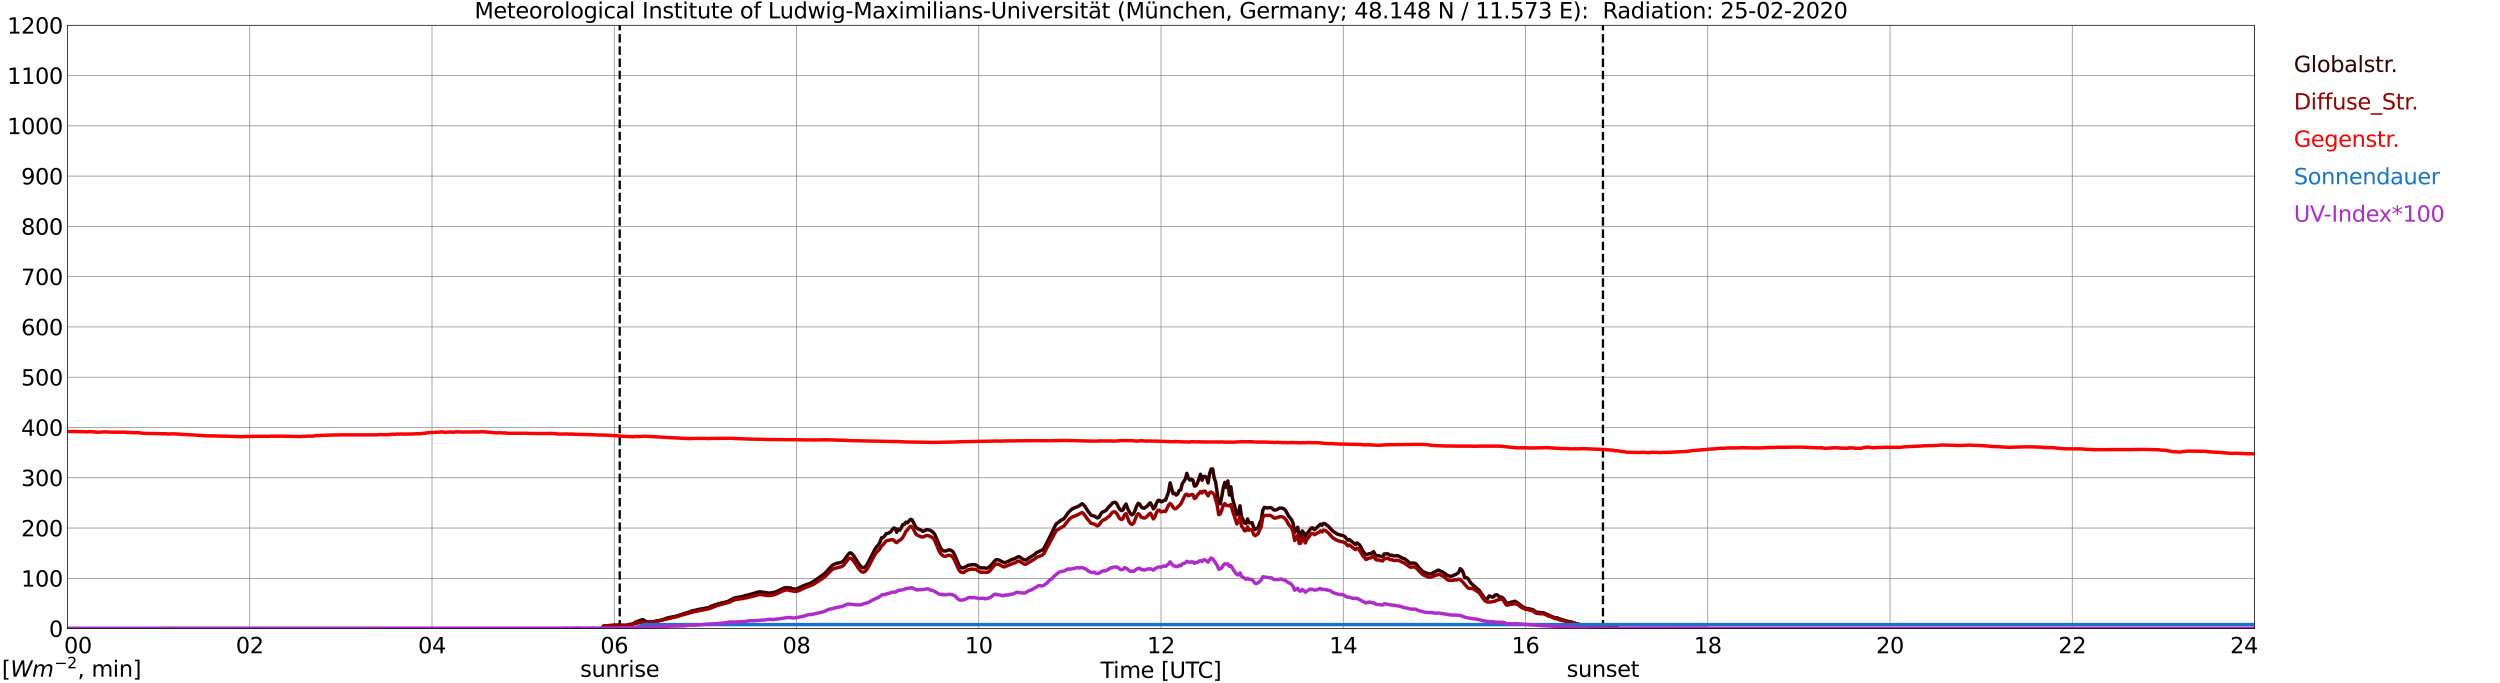 <?xml version="1.0" encoding="utf-8" standalone="no"?>
<!DOCTYPE svg PUBLIC "-//W3C//DTD SVG 1.1//EN"
  "http://www.w3.org/Graphics/SVG/1.1/DTD/svg11.dtd">
<svg xmlns:xlink="http://www.w3.org/1999/xlink" width="1085.4pt" height="296.64pt" viewBox="0 0 1085.4 296.64" xmlns="http://www.w3.org/2000/svg" version="1.1">
 <defs>
  <style type="text/css">*{stroke-linejoin: round; stroke-linecap: butt}</style>
 </defs>
 <g id="figure_1">
  <g id="patch_1">
   <path d="M 0 296.64 
L 1085.4 296.64 
L 1085.4 0 
L 0 0 
z
" style="fill: #ffffff"/>
  </g>
  <g id="axes_1">
   <g id="patch_2">
    <path d="M 29.306 272.909 
L 978.814 272.909 
L 978.814 10.976 
L 29.306 10.976 
z
" style="fill: #ffffff"/>
   </g>
   <g id="patch_3">
    <path d="M 978.814 272.909 
L 978.814 272.909 
L 978.814 10.976 
L 978.814 10.976 
z
" clip-path="url(#p67c6d1df13)" style="fill: #d3d3d3; opacity: 0.25; stroke: #d3d3d3; stroke-linejoin: miter"/>
   </g>
   <g id="matplotlib.axis_1">
    <g id="xtick_1">
     <g id="line2d_1">
      <path d="M 29.306 272.909 
L 29.306 10.976 
" clip-path="url(#p67c6d1df13)" style="fill: none; stroke: #808080; stroke-width: 0.3; stroke-linecap: square"/>
     </g>
     <g id="line2d_2"/>
     <g id="text_1">
      <!--    00 -->
      <g transform="translate(18.733 283.627) scale(0.095 -0.095)">
       <defs>
        <path id="DejaVuSans-20" transform="scale(0.016)"/>
        <path id="DejaVuSans-30" d="M 2034 4250 
Q 1547 4250 1301 3770 
Q 1056 3291 1056 2328 
Q 1056 1369 1301 889 
Q 1547 409 2034 409 
Q 2525 409 2770 889 
Q 3016 1369 3016 2328 
Q 3016 3291 2770 3770 
Q 2525 4250 2034 4250 
z
M 2034 4750 
Q 2819 4750 3233 4129 
Q 3647 3509 3647 2328 
Q 3647 1150 3233 529 
Q 2819 -91 2034 -91 
Q 1250 -91 836 529 
Q 422 1150 422 2328 
Q 422 3509 836 4129 
Q 1250 4750 2034 4750 
z
" transform="scale(0.016)"/>
       </defs>
       <use xlink:href="#DejaVuSans-20"/>
       <use xlink:href="#DejaVuSans-20" transform="translate(31.787 0)"/>
       <use xlink:href="#DejaVuSans-20" transform="translate(63.574 0)"/>
       <use xlink:href="#DejaVuSans-30" transform="translate(95.361 0)"/>
       <use xlink:href="#DejaVuSans-30" transform="translate(158.984 0)"/>
      </g>
     </g>
    </g>
    <g id="xtick_2">
     <g id="line2d_3">
      <path d="M 108.431 272.909 
L 108.431 10.976 
" clip-path="url(#p67c6d1df13)" style="fill: none; stroke: #808080; stroke-width: 0.3; stroke-linecap: square"/>
     </g>
     <g id="line2d_4"/>
     <g id="text_2">
      <!-- 02 -->
      <g transform="translate(102.387 283.627) scale(0.095 -0.095)">
       <defs>
        <path id="DejaVuSans-32" d="M 1228 531 
L 3431 531 
L 3431 0 
L 469 0 
L 469 531 
Q 828 903 1448 1529 
Q 2069 2156 2228 2338 
Q 2531 2678 2651 2914 
Q 2772 3150 2772 3378 
Q 2772 3750 2511 3984 
Q 2250 4219 1831 4219 
Q 1534 4219 1204 4116 
Q 875 4013 500 3803 
L 500 4441 
Q 881 4594 1212 4672 
Q 1544 4750 1819 4750 
Q 2544 4750 2975 4387 
Q 3406 4025 3406 3419 
Q 3406 3131 3298 2873 
Q 3191 2616 2906 2266 
Q 2828 2175 2409 1742 
Q 1991 1309 1228 531 
z
" transform="scale(0.016)"/>
       </defs>
       <use xlink:href="#DejaVuSans-30"/>
       <use xlink:href="#DejaVuSans-32" transform="translate(63.623 0)"/>
      </g>
     </g>
    </g>
    <g id="xtick_3">
     <g id="line2d_5">
      <path d="M 187.557 272.909 
L 187.557 10.976 
" clip-path="url(#p67c6d1df13)" style="fill: none; stroke: #808080; stroke-width: 0.3; stroke-linecap: square"/>
     </g>
     <g id="line2d_6"/>
     <g id="text_3">
      <!-- 04 -->
      <g transform="translate(181.513 283.627) scale(0.095 -0.095)">
       <defs>
        <path id="DejaVuSans-34" d="M 2419 4116 
L 825 1625 
L 2419 1625 
L 2419 4116 
z
M 2253 4666 
L 3047 4666 
L 3047 1625 
L 3713 1625 
L 3713 1100 
L 3047 1100 
L 3047 0 
L 2419 0 
L 2419 1100 
L 313 1100 
L 313 1709 
L 2253 4666 
z
" transform="scale(0.016)"/>
       </defs>
       <use xlink:href="#DejaVuSans-30"/>
       <use xlink:href="#DejaVuSans-34" transform="translate(63.623 0)"/>
      </g>
     </g>
    </g>
    <g id="xtick_4">
     <g id="line2d_7">
      <path d="M 266.683 272.909 
L 266.683 10.976 
" clip-path="url(#p67c6d1df13)" style="fill: none; stroke: #808080; stroke-width: 0.3; stroke-linecap: square"/>
     </g>
     <g id="line2d_8"/>
     <g id="text_4">
      <!-- 06 -->
      <g transform="translate(260.638 283.627) scale(0.095 -0.095)">
       <defs>
        <path id="DejaVuSans-36" d="M 2113 2584 
Q 1688 2584 1439 2293 
Q 1191 2003 1191 1497 
Q 1191 994 1439 701 
Q 1688 409 2113 409 
Q 2538 409 2786 701 
Q 3034 994 3034 1497 
Q 3034 2003 2786 2293 
Q 2538 2584 2113 2584 
z
M 3366 4563 
L 3366 3988 
Q 3128 4100 2886 4159 
Q 2644 4219 2406 4219 
Q 1781 4219 1451 3797 
Q 1122 3375 1075 2522 
Q 1259 2794 1537 2939 
Q 1816 3084 2150 3084 
Q 2853 3084 3261 2657 
Q 3669 2231 3669 1497 
Q 3669 778 3244 343 
Q 2819 -91 2113 -91 
Q 1303 -91 875 529 
Q 447 1150 447 2328 
Q 447 3434 972 4092 
Q 1497 4750 2381 4750 
Q 2619 4750 2861 4703 
Q 3103 4656 3366 4563 
z
" transform="scale(0.016)"/>
       </defs>
       <use xlink:href="#DejaVuSans-30"/>
       <use xlink:href="#DejaVuSans-36" transform="translate(63.623 0)"/>
      </g>
     </g>
    </g>
    <g id="xtick_5">
     <g id="line2d_9">
      <path d="M 345.808 272.909 
L 345.808 10.976 
" clip-path="url(#p67c6d1df13)" style="fill: none; stroke: #808080; stroke-width: 0.3; stroke-linecap: square"/>
     </g>
     <g id="line2d_10"/>
     <g id="text_5">
      <!-- 08 -->
      <g transform="translate(339.764 283.627) scale(0.095 -0.095)">
       <defs>
        <path id="DejaVuSans-38" d="M 2034 2216 
Q 1584 2216 1326 1975 
Q 1069 1734 1069 1313 
Q 1069 891 1326 650 
Q 1584 409 2034 409 
Q 2484 409 2743 651 
Q 3003 894 3003 1313 
Q 3003 1734 2745 1975 
Q 2488 2216 2034 2216 
z
M 1403 2484 
Q 997 2584 770 2862 
Q 544 3141 544 3541 
Q 544 4100 942 4425 
Q 1341 4750 2034 4750 
Q 2731 4750 3128 4425 
Q 3525 4100 3525 3541 
Q 3525 3141 3298 2862 
Q 3072 2584 2669 2484 
Q 3125 2378 3379 2068 
Q 3634 1759 3634 1313 
Q 3634 634 3220 271 
Q 2806 -91 2034 -91 
Q 1263 -91 848 271 
Q 434 634 434 1313 
Q 434 1759 690 2068 
Q 947 2378 1403 2484 
z
M 1172 3481 
Q 1172 3119 1398 2916 
Q 1625 2713 2034 2713 
Q 2441 2713 2670 2916 
Q 2900 3119 2900 3481 
Q 2900 3844 2670 4047 
Q 2441 4250 2034 4250 
Q 1625 4250 1398 4047 
Q 1172 3844 1172 3481 
z
" transform="scale(0.016)"/>
       </defs>
       <use xlink:href="#DejaVuSans-30"/>
       <use xlink:href="#DejaVuSans-38" transform="translate(63.623 0)"/>
      </g>
     </g>
    </g>
    <g id="xtick_6">
     <g id="line2d_11">
      <path d="M 424.934 272.909 
L 424.934 10.976 
" clip-path="url(#p67c6d1df13)" style="fill: none; stroke: #808080; stroke-width: 0.3; stroke-linecap: square"/>
     </g>
     <g id="line2d_12"/>
     <g id="text_6">
      <!-- 10 -->
      <g transform="translate(418.89 283.627) scale(0.095 -0.095)">
       <defs>
        <path id="DejaVuSans-31" d="M 794 531 
L 1825 531 
L 1825 4091 
L 703 3866 
L 703 4441 
L 1819 4666 
L 2450 4666 
L 2450 531 
L 3481 531 
L 3481 0 
L 794 0 
L 794 531 
z
" transform="scale(0.016)"/>
       </defs>
       <use xlink:href="#DejaVuSans-31"/>
       <use xlink:href="#DejaVuSans-30" transform="translate(63.623 0)"/>
      </g>
     </g>
    </g>
    <g id="xtick_7">
     <g id="line2d_13">
      <path d="M 504.06 272.909 
L 504.06 10.976 
" clip-path="url(#p67c6d1df13)" style="fill: none; stroke: #808080; stroke-width: 0.3; stroke-linecap: square"/>
     </g>
     <g id="line2d_14"/>
     <g id="text_7">
      <!-- 12 -->
      <g transform="translate(498.015 283.627) scale(0.095 -0.095)">
       <use xlink:href="#DejaVuSans-31"/>
       <use xlink:href="#DejaVuSans-32" transform="translate(63.623 0)"/>
      </g>
     </g>
    </g>
    <g id="xtick_8">
     <g id="line2d_15">
      <path d="M 583.185 272.909 
L 583.185 10.976 
" clip-path="url(#p67c6d1df13)" style="fill: none; stroke: #808080; stroke-width: 0.3; stroke-linecap: square"/>
     </g>
     <g id="line2d_16"/>
     <g id="text_8">
      <!-- 14 -->
      <g transform="translate(577.141 283.627) scale(0.095 -0.095)">
       <use xlink:href="#DejaVuSans-31"/>
       <use xlink:href="#DejaVuSans-34" transform="translate(63.623 0)"/>
      </g>
     </g>
    </g>
    <g id="xtick_9">
     <g id="line2d_17">
      <path d="M 662.311 272.909 
L 662.311 10.976 
" clip-path="url(#p67c6d1df13)" style="fill: none; stroke: #808080; stroke-width: 0.3; stroke-linecap: square"/>
     </g>
     <g id="line2d_18"/>
     <g id="text_9">
      <!-- 16 -->
      <g transform="translate(656.267 283.627) scale(0.095 -0.095)">
       <use xlink:href="#DejaVuSans-31"/>
       <use xlink:href="#DejaVuSans-36" transform="translate(63.623 0)"/>
      </g>
     </g>
    </g>
    <g id="xtick_10">
     <g id="line2d_19">
      <path d="M 741.437 272.909 
L 741.437 10.976 
" clip-path="url(#p67c6d1df13)" style="fill: none; stroke: #808080; stroke-width: 0.3; stroke-linecap: square"/>
     </g>
     <g id="line2d_20"/>
     <g id="text_10">
      <!-- 18 -->
      <g transform="translate(735.392 283.627) scale(0.095 -0.095)">
       <use xlink:href="#DejaVuSans-31"/>
       <use xlink:href="#DejaVuSans-38" transform="translate(63.623 0)"/>
      </g>
     </g>
    </g>
    <g id="xtick_11">
     <g id="line2d_21">
      <path d="M 820.562 272.909 
L 820.562 10.976 
" clip-path="url(#p67c6d1df13)" style="fill: none; stroke: #808080; stroke-width: 0.3; stroke-linecap: square"/>
     </g>
     <g id="line2d_22"/>
     <g id="text_11">
      <!-- 20 -->
      <g transform="translate(814.518 283.627) scale(0.095 -0.095)">
       <use xlink:href="#DejaVuSans-32"/>
       <use xlink:href="#DejaVuSans-30" transform="translate(63.623 0)"/>
      </g>
     </g>
    </g>
    <g id="xtick_12">
     <g id="line2d_23">
      <path d="M 899.688 272.909 
L 899.688 10.976 
" clip-path="url(#p67c6d1df13)" style="fill: none; stroke: #808080; stroke-width: 0.3; stroke-linecap: square"/>
     </g>
     <g id="line2d_24"/>
     <g id="text_12">
      <!-- 22 -->
      <g transform="translate(893.644 283.627) scale(0.095 -0.095)">
       <use xlink:href="#DejaVuSans-32"/>
       <use xlink:href="#DejaVuSans-32" transform="translate(63.623 0)"/>
      </g>
     </g>
    </g>
    <g id="xtick_13">
     <g id="line2d_25">
      <path d="M 978.814 272.909 
L 978.814 10.976 
" clip-path="url(#p67c6d1df13)" style="fill: none; stroke: #808080; stroke-width: 0.3; stroke-linecap: square"/>
     </g>
     <g id="line2d_26"/>
     <g id="text_13">
      <!-- 24    -->
      <g transform="translate(968.241 283.627) scale(0.095 -0.095)">
       <use xlink:href="#DejaVuSans-32"/>
       <use xlink:href="#DejaVuSans-34" transform="translate(63.623 0)"/>
       <use xlink:href="#DejaVuSans-20" transform="translate(127.246 0)"/>
       <use xlink:href="#DejaVuSans-20" transform="translate(159.033 0)"/>
       <use xlink:href="#DejaVuSans-20" transform="translate(190.82 0)"/>
      </g>
     </g>
    </g>
    <g id="text_14">
     <!-- Time [UTC] -->
     <g transform="translate(477.806 294.322) scale(0.095 -0.095)">
      <defs>
       <path id="DejaVuSans-54" d="M -19 4666 
L 3928 4666 
L 3928 4134 
L 2272 4134 
L 2272 0 
L 1638 0 
L 1638 4134 
L -19 4134 
L -19 4666 
z
" transform="scale(0.016)"/>
       <path id="DejaVuSans-69" d="M 603 3500 
L 1178 3500 
L 1178 0 
L 603 0 
L 603 3500 
z
M 603 4863 
L 1178 4863 
L 1178 4134 
L 603 4134 
L 603 4863 
z
" transform="scale(0.016)"/>
       <path id="DejaVuSans-6d" d="M 3328 2828 
Q 3544 3216 3844 3400 
Q 4144 3584 4550 3584 
Q 5097 3584 5394 3201 
Q 5691 2819 5691 2113 
L 5691 0 
L 5113 0 
L 5113 2094 
Q 5113 2597 4934 2840 
Q 4756 3084 4391 3084 
Q 3944 3084 3684 2787 
Q 3425 2491 3425 1978 
L 3425 0 
L 2847 0 
L 2847 2094 
Q 2847 2600 2669 2842 
Q 2491 3084 2119 3084 
Q 1678 3084 1418 2786 
Q 1159 2488 1159 1978 
L 1159 0 
L 581 0 
L 581 3500 
L 1159 3500 
L 1159 2956 
Q 1356 3278 1631 3431 
Q 1906 3584 2284 3584 
Q 2666 3584 2933 3390 
Q 3200 3197 3328 2828 
z
" transform="scale(0.016)"/>
       <path id="DejaVuSans-65" d="M 3597 1894 
L 3597 1613 
L 953 1613 
Q 991 1019 1311 708 
Q 1631 397 2203 397 
Q 2534 397 2845 478 
Q 3156 559 3463 722 
L 3463 178 
Q 3153 47 2828 -22 
Q 2503 -91 2169 -91 
Q 1331 -91 842 396 
Q 353 884 353 1716 
Q 353 2575 817 3079 
Q 1281 3584 2069 3584 
Q 2775 3584 3186 3129 
Q 3597 2675 3597 1894 
z
M 3022 2063 
Q 3016 2534 2758 2815 
Q 2500 3097 2075 3097 
Q 1594 3097 1305 2825 
Q 1016 2553 972 2059 
L 3022 2063 
z
" transform="scale(0.016)"/>
       <path id="DejaVuSans-5b" d="M 550 4863 
L 1875 4863 
L 1875 4416 
L 1125 4416 
L 1125 -397 
L 1875 -397 
L 1875 -844 
L 550 -844 
L 550 4863 
z
" transform="scale(0.016)"/>
       <path id="DejaVuSans-55" d="M 556 4666 
L 1191 4666 
L 1191 1831 
Q 1191 1081 1462 751 
Q 1734 422 2344 422 
Q 2950 422 3222 751 
Q 3494 1081 3494 1831 
L 3494 4666 
L 4128 4666 
L 4128 1753 
Q 4128 841 3676 375 
Q 3225 -91 2344 -91 
Q 1459 -91 1007 375 
Q 556 841 556 1753 
L 556 4666 
z
" transform="scale(0.016)"/>
       <path id="DejaVuSans-43" d="M 4122 4306 
L 4122 3641 
Q 3803 3938 3442 4084 
Q 3081 4231 2675 4231 
Q 1875 4231 1450 3742 
Q 1025 3253 1025 2328 
Q 1025 1406 1450 917 
Q 1875 428 2675 428 
Q 3081 428 3442 575 
Q 3803 722 4122 1019 
L 4122 359 
Q 3791 134 3420 21 
Q 3050 -91 2638 -91 
Q 1578 -91 968 557 
Q 359 1206 359 2328 
Q 359 3453 968 4101 
Q 1578 4750 2638 4750 
Q 3056 4750 3426 4639 
Q 3797 4528 4122 4306 
z
" transform="scale(0.016)"/>
       <path id="DejaVuSans-5d" d="M 1947 4863 
L 1947 -844 
L 622 -844 
L 622 -397 
L 1369 -397 
L 1369 4416 
L 622 4416 
L 622 4863 
L 1947 4863 
z
" transform="scale(0.016)"/>
      </defs>
      <use xlink:href="#DejaVuSans-54"/>
      <use xlink:href="#DejaVuSans-69" transform="translate(57.959 0)"/>
      <use xlink:href="#DejaVuSans-6d" transform="translate(85.742 0)"/>
      <use xlink:href="#DejaVuSans-65" transform="translate(183.154 0)"/>
      <use xlink:href="#DejaVuSans-20" transform="translate(244.678 0)"/>
      <use xlink:href="#DejaVuSans-5b" transform="translate(276.465 0)"/>
      <use xlink:href="#DejaVuSans-55" transform="translate(315.479 0)"/>
      <use xlink:href="#DejaVuSans-54" transform="translate(388.672 0)"/>
      <use xlink:href="#DejaVuSans-43" transform="translate(443.881 0)"/>
      <use xlink:href="#DejaVuSans-5d" transform="translate(513.705 0)"/>
     </g>
    </g>
   </g>
   <g id="matplotlib.axis_2">
    <g id="ytick_1">
     <g id="line2d_27">
      <path d="M 29.306 272.909 
L 978.814 272.909 
" clip-path="url(#p67c6d1df13)" style="fill: none; stroke: #808080; stroke-width: 0.3; stroke-linecap: square"/>
     </g>
     <g id="line2d_28"/>
     <g id="text_15">
      <!-- 0 -->
      <g transform="translate(21.261 276.518) scale(0.095 -0.095)">
       <use xlink:href="#DejaVuSans-30"/>
      </g>
     </g>
    </g>
    <g id="ytick_2">
     <g id="line2d_29">
      <path d="M 29.306 251.081 
L 978.814 251.081 
" clip-path="url(#p67c6d1df13)" style="fill: none; stroke: #808080; stroke-width: 0.3; stroke-linecap: square"/>
     </g>
     <g id="line2d_30"/>
     <g id="text_16">
      <!-- 100 -->
      <g transform="translate(9.173 254.69) scale(0.095 -0.095)">
       <use xlink:href="#DejaVuSans-31"/>
       <use xlink:href="#DejaVuSans-30" transform="translate(63.623 0)"/>
       <use xlink:href="#DejaVuSans-30" transform="translate(127.246 0)"/>
      </g>
     </g>
    </g>
    <g id="ytick_3">
     <g id="line2d_31">
      <path d="M 29.306 229.253 
L 978.814 229.253 
" clip-path="url(#p67c6d1df13)" style="fill: none; stroke: #808080; stroke-width: 0.3; stroke-linecap: square"/>
     </g>
     <g id="line2d_32"/>
     <g id="text_17">
      <!-- 200 -->
      <g transform="translate(9.173 232.863) scale(0.095 -0.095)">
       <use xlink:href="#DejaVuSans-32"/>
       <use xlink:href="#DejaVuSans-30" transform="translate(63.623 0)"/>
       <use xlink:href="#DejaVuSans-30" transform="translate(127.246 0)"/>
      </g>
     </g>
    </g>
    <g id="ytick_4">
     <g id="line2d_33">
      <path d="M 29.306 207.426 
L 978.814 207.426 
" clip-path="url(#p67c6d1df13)" style="fill: none; stroke: #808080; stroke-width: 0.3; stroke-linecap: square"/>
     </g>
     <g id="line2d_34"/>
     <g id="text_18">
      <!-- 300 -->
      <g transform="translate(9.173 211.035) scale(0.095 -0.095)">
       <defs>
        <path id="DejaVuSans-33" d="M 2597 2516 
Q 3050 2419 3304 2112 
Q 3559 1806 3559 1356 
Q 3559 666 3084 287 
Q 2609 -91 1734 -91 
Q 1441 -91 1130 -33 
Q 819 25 488 141 
L 488 750 
Q 750 597 1062 519 
Q 1375 441 1716 441 
Q 2309 441 2620 675 
Q 2931 909 2931 1356 
Q 2931 1769 2642 2001 
Q 2353 2234 1838 2234 
L 1294 2234 
L 1294 2753 
L 1863 2753 
Q 2328 2753 2575 2939 
Q 2822 3125 2822 3475 
Q 2822 3834 2567 4026 
Q 2313 4219 1838 4219 
Q 1578 4219 1281 4162 
Q 984 4106 628 3988 
L 628 4550 
Q 988 4650 1302 4700 
Q 1616 4750 1894 4750 
Q 2613 4750 3031 4423 
Q 3450 4097 3450 3541 
Q 3450 3153 3228 2886 
Q 3006 2619 2597 2516 
z
" transform="scale(0.016)"/>
       </defs>
       <use xlink:href="#DejaVuSans-33"/>
       <use xlink:href="#DejaVuSans-30" transform="translate(63.623 0)"/>
       <use xlink:href="#DejaVuSans-30" transform="translate(127.246 0)"/>
      </g>
     </g>
    </g>
    <g id="ytick_5">
     <g id="line2d_35">
      <path d="M 29.306 185.598 
L 978.814 185.598 
" clip-path="url(#p67c6d1df13)" style="fill: none; stroke: #808080; stroke-width: 0.3; stroke-linecap: square"/>
     </g>
     <g id="line2d_36"/>
     <g id="text_19">
      <!-- 400 -->
      <g transform="translate(9.173 189.207) scale(0.095 -0.095)">
       <use xlink:href="#DejaVuSans-34"/>
       <use xlink:href="#DejaVuSans-30" transform="translate(63.623 0)"/>
       <use xlink:href="#DejaVuSans-30" transform="translate(127.246 0)"/>
      </g>
     </g>
    </g>
    <g id="ytick_6">
     <g id="line2d_37">
      <path d="M 29.306 163.77 
L 978.814 163.77 
" clip-path="url(#p67c6d1df13)" style="fill: none; stroke: #808080; stroke-width: 0.3; stroke-linecap: square"/>
     </g>
     <g id="line2d_38"/>
     <g id="text_20">
      <!-- 500 -->
      <g transform="translate(9.173 167.379) scale(0.095 -0.095)">
       <defs>
        <path id="DejaVuSans-35" d="M 691 4666 
L 3169 4666 
L 3169 4134 
L 1269 4134 
L 1269 2991 
Q 1406 3038 1543 3061 
Q 1681 3084 1819 3084 
Q 2600 3084 3056 2656 
Q 3513 2228 3513 1497 
Q 3513 744 3044 326 
Q 2575 -91 1722 -91 
Q 1428 -91 1123 -41 
Q 819 9 494 109 
L 494 744 
Q 775 591 1075 516 
Q 1375 441 1709 441 
Q 2250 441 2565 725 
Q 2881 1009 2881 1497 
Q 2881 1984 2565 2268 
Q 2250 2553 1709 2553 
Q 1456 2553 1204 2497 
Q 953 2441 691 2322 
L 691 4666 
z
" transform="scale(0.016)"/>
       </defs>
       <use xlink:href="#DejaVuSans-35"/>
       <use xlink:href="#DejaVuSans-30" transform="translate(63.623 0)"/>
       <use xlink:href="#DejaVuSans-30" transform="translate(127.246 0)"/>
      </g>
     </g>
    </g>
    <g id="ytick_7">
     <g id="line2d_39">
      <path d="M 29.306 141.942 
L 978.814 141.942 
" clip-path="url(#p67c6d1df13)" style="fill: none; stroke: #808080; stroke-width: 0.3; stroke-linecap: square"/>
     </g>
     <g id="line2d_40"/>
     <g id="text_21">
      <!-- 600 -->
      <g transform="translate(9.173 145.551) scale(0.095 -0.095)">
       <use xlink:href="#DejaVuSans-36"/>
       <use xlink:href="#DejaVuSans-30" transform="translate(63.623 0)"/>
       <use xlink:href="#DejaVuSans-30" transform="translate(127.246 0)"/>
      </g>
     </g>
    </g>
    <g id="ytick_8">
     <g id="line2d_41">
      <path d="M 29.306 120.114 
L 978.814 120.114 
" clip-path="url(#p67c6d1df13)" style="fill: none; stroke: #808080; stroke-width: 0.3; stroke-linecap: square"/>
     </g>
     <g id="line2d_42"/>
     <g id="text_22">
      <!-- 700 -->
      <g transform="translate(9.173 123.724) scale(0.095 -0.095)">
       <defs>
        <path id="DejaVuSans-37" d="M 525 4666 
L 3525 4666 
L 3525 4397 
L 1831 0 
L 1172 0 
L 2766 4134 
L 525 4134 
L 525 4666 
z
" transform="scale(0.016)"/>
       </defs>
       <use xlink:href="#DejaVuSans-37"/>
       <use xlink:href="#DejaVuSans-30" transform="translate(63.623 0)"/>
       <use xlink:href="#DejaVuSans-30" transform="translate(127.246 0)"/>
      </g>
     </g>
    </g>
    <g id="ytick_9">
     <g id="line2d_43">
      <path d="M 29.306 98.287 
L 978.814 98.287 
" clip-path="url(#p67c6d1df13)" style="fill: none; stroke: #808080; stroke-width: 0.3; stroke-linecap: square"/>
     </g>
     <g id="line2d_44"/>
     <g id="text_23">
      <!-- 800 -->
      <g transform="translate(9.173 101.896) scale(0.095 -0.095)">
       <use xlink:href="#DejaVuSans-38"/>
       <use xlink:href="#DejaVuSans-30" transform="translate(63.623 0)"/>
       <use xlink:href="#DejaVuSans-30" transform="translate(127.246 0)"/>
      </g>
     </g>
    </g>
    <g id="ytick_10">
     <g id="line2d_45">
      <path d="M 29.306 76.459 
L 978.814 76.459 
" clip-path="url(#p67c6d1df13)" style="fill: none; stroke: #808080; stroke-width: 0.3; stroke-linecap: square"/>
     </g>
     <g id="line2d_46"/>
     <g id="text_24">
      <!-- 900 -->
      <g transform="translate(9.173 80.068) scale(0.095 -0.095)">
       <defs>
        <path id="DejaVuSans-39" d="M 703 97 
L 703 672 
Q 941 559 1184 500 
Q 1428 441 1663 441 
Q 2288 441 2617 861 
Q 2947 1281 2994 2138 
Q 2813 1869 2534 1725 
Q 2256 1581 1919 1581 
Q 1219 1581 811 2004 
Q 403 2428 403 3163 
Q 403 3881 828 4315 
Q 1253 4750 1959 4750 
Q 2769 4750 3195 4129 
Q 3622 3509 3622 2328 
Q 3622 1225 3098 567 
Q 2575 -91 1691 -91 
Q 1453 -91 1209 -44 
Q 966 3 703 97 
z
M 1959 2075 
Q 2384 2075 2632 2365 
Q 2881 2656 2881 3163 
Q 2881 3666 2632 3958 
Q 2384 4250 1959 4250 
Q 1534 4250 1286 3958 
Q 1038 3666 1038 3163 
Q 1038 2656 1286 2365 
Q 1534 2075 1959 2075 
z
" transform="scale(0.016)"/>
       </defs>
       <use xlink:href="#DejaVuSans-39"/>
       <use xlink:href="#DejaVuSans-30" transform="translate(63.623 0)"/>
       <use xlink:href="#DejaVuSans-30" transform="translate(127.246 0)"/>
      </g>
     </g>
    </g>
    <g id="ytick_11">
     <g id="line2d_47">
      <path d="M 29.306 54.631 
L 978.814 54.631 
" clip-path="url(#p67c6d1df13)" style="fill: none; stroke: #808080; stroke-width: 0.3; stroke-linecap: square"/>
     </g>
     <g id="line2d_48"/>
     <g id="text_25">
      <!-- 1000 -->
      <g transform="translate(3.128 58.24) scale(0.095 -0.095)">
       <use xlink:href="#DejaVuSans-31"/>
       <use xlink:href="#DejaVuSans-30" transform="translate(63.623 0)"/>
       <use xlink:href="#DejaVuSans-30" transform="translate(127.246 0)"/>
       <use xlink:href="#DejaVuSans-30" transform="translate(190.869 0)"/>
      </g>
     </g>
    </g>
    <g id="ytick_12">
     <g id="line2d_49">
      <path d="M 29.306 32.803 
L 978.814 32.803 
" clip-path="url(#p67c6d1df13)" style="fill: none; stroke: #808080; stroke-width: 0.3; stroke-linecap: square"/>
     </g>
     <g id="line2d_50"/>
     <g id="text_26">
      <!-- 1100 -->
      <g transform="translate(3.128 36.413) scale(0.095 -0.095)">
       <use xlink:href="#DejaVuSans-31"/>
       <use xlink:href="#DejaVuSans-31" transform="translate(63.623 0)"/>
       <use xlink:href="#DejaVuSans-30" transform="translate(127.246 0)"/>
       <use xlink:href="#DejaVuSans-30" transform="translate(190.869 0)"/>
      </g>
     </g>
    </g>
    <g id="ytick_13">
     <g id="line2d_51">
      <path d="M 29.306 10.976 
L 978.814 10.976 
" clip-path="url(#p67c6d1df13)" style="fill: none; stroke: #808080; stroke-width: 0.3; stroke-linecap: square"/>
     </g>
     <g id="line2d_52"/>
     <g id="text_27">
      <!-- 1200 -->
      <g transform="translate(3.128 14.585) scale(0.095 -0.095)">
       <use xlink:href="#DejaVuSans-31"/>
       <use xlink:href="#DejaVuSans-32" transform="translate(63.623 0)"/>
       <use xlink:href="#DejaVuSans-30" transform="translate(127.246 0)"/>
       <use xlink:href="#DejaVuSans-30" transform="translate(190.869 0)"/>
      </g>
     </g>
    </g>
   </g>
   <g id="line2d_53">
    <path d="M 269.057 272.909 
L 269.057 10.976 
" clip-path="url(#p67c6d1df13)" style="fill: none; stroke-dasharray: 3.7,1.6; stroke-dashoffset: 0; stroke: #000000"/>
   </g>
   <g id="line2d_54">
    <path d="M 695.939 272.909 
L 695.939 10.976 
" clip-path="url(#p67c6d1df13)" style="fill: none; stroke-dasharray: 3.7,1.6; stroke-dashoffset: 0; stroke: #000000"/>
   </g>
   <g id="line2d_55">
    <path d="M 29.306 272.909 
L 261.408 272.909 
L 262.067 271.846 
L 262.726 271.782 
L 263.386 271.94 
L 264.045 271.656 
L 265.364 271.595 
L 266.683 271.405 
L 268.002 271.501 
L 269.32 271.344 
L 269.98 271.531 
L 271.298 271.531 
L 271.958 271.501 
L 273.277 271.06 
L 274.595 270.999 
L 275.914 270.119 
L 278.552 269.117 
L 279.211 269.023 
L 280.53 269.964 
L 283.167 269.995 
L 283.827 269.901 
L 285.145 269.523 
L 286.464 269.399 
L 287.124 269.148 
L 287.783 269.023 
L 289.761 268.27 
L 293.717 267.485 
L 298.992 265.76 
L 299.652 265.666 
L 300.311 265.258 
L 300.971 265.07 
L 301.63 265.07 
L 302.949 264.632 
L 303.608 264.568 
L 304.267 264.381 
L 305.586 264.193 
L 306.905 263.911 
L 307.564 263.879 
L 308.883 263.158 
L 310.202 262.687 
L 313.499 261.683 
L 314.158 261.622 
L 316.136 261.056 
L 318.774 259.614 
L 322.071 259.05 
L 322.73 258.893 
L 323.39 258.609 
L 324.708 258.328 
L 326.027 257.952 
L 328.005 257.418 
L 328.665 257.136 
L 329.983 256.918 
L 333.94 257.514 
L 336.577 257.073 
L 340.533 255.255 
L 341.193 255.13 
L 341.852 255.13 
L 342.512 255.255 
L 343.171 255.224 
L 343.83 255.506 
L 345.149 255.757 
L 345.808 255.693 
L 349.105 254.189 
L 351.743 253.246 
L 352.402 252.934 
L 355.699 250.708 
L 357.677 249.265 
L 358.337 248.7 
L 360.974 245.783 
L 361.634 245.251 
L 362.952 244.655 
L 364.93 244.216 
L 365.59 243.996 
L 366.249 243.494 
L 368.227 240.671 
L 368.887 240.075 
L 369.546 240.106 
L 370.206 240.735 
L 370.865 241.612 
L 372.843 244.812 
L 374.162 246.349 
L 374.821 246.473 
L 375.481 246.316 
L 376.14 245.563 
L 376.799 244.467 
L 379.437 239.292 
L 380.096 238.067 
L 381.415 236.47 
L 382.074 235.308 
L 382.734 233.49 
L 383.393 233.396 
L 384.053 232.768 
L 384.712 231.733 
L 385.371 231.576 
L 386.69 230.98 
L 387.349 229.945 
L 388.009 229.286 
L 388.668 229.382 
L 389.328 231.106 
L 389.987 229.694 
L 390.646 230.166 
L 391.306 229.131 
L 391.965 227.719 
L 392.624 227.688 
L 393.284 226.684 
L 393.943 227.029 
L 395.262 225.492 
L 395.921 225.65 
L 396.581 226.778 
L 397.24 228.19 
L 397.899 229.225 
L 399.218 229.882 
L 399.878 230.102 
L 400.537 230.668 
L 401.196 230.541 
L 401.856 230.102 
L 402.515 229.915 
L 403.834 230.196 
L 404.493 230.574 
L 405.153 231.17 
L 405.812 231.953 
L 408.45 238.131 
L 409.109 238.884 
L 409.768 239.198 
L 410.428 239.229 
L 411.087 239.071 
L 411.746 238.79 
L 412.406 238.727 
L 413.065 239.041 
L 413.725 239.51 
L 414.384 240.735 
L 416.362 245.439 
L 417.022 246.192 
L 417.681 246.6 
L 418.34 246.536 
L 419 246.222 
L 420.318 245.439 
L 421.637 245.218 
L 422.956 245.157 
L 423.615 245.251 
L 424.275 245.626 
L 424.934 246.192 
L 425.593 246.536 
L 427.572 246.567 
L 428.231 246.724 
L 428.89 246.504 
L 429.55 246.065 
L 430.209 245.439 
L 432.187 243.149 
L 432.847 242.961 
L 433.506 243.086 
L 436.144 244.371 
L 437.462 243.839 
L 439.44 242.867 
L 440.1 242.71 
L 440.759 242.429 
L 442.078 241.675 
L 442.737 241.833 
L 444.056 242.741 
L 444.716 243.055 
L 445.375 243.149 
L 449.331 240.608 
L 449.991 239.951 
L 451.309 239.322 
L 452.628 238.727 
L 453.287 238.006 
L 455.266 234.117 
L 456.584 231.482 
L 457.903 228.629 
L 458.563 227.468 
L 459.881 226.464 
L 460.541 225.901 
L 461.859 225.305 
L 463.838 222.513 
L 465.156 221.227 
L 465.816 220.788 
L 468.453 219.691 
L 469.772 218.686 
L 470.431 219.158 
L 471.091 219.911 
L 472.409 222.011 
L 473.728 223.674 
L 474.388 223.925 
L 475.047 224.019 
L 476.366 224.866 
L 477.025 224.676 
L 478.344 222.513 
L 479.003 222.105 
L 479.663 221.917 
L 480.322 221.415 
L 480.981 220.537 
L 482.3 219.219 
L 482.96 218.372 
L 483.619 218.154 
L 484.278 218.091 
L 484.938 218.813 
L 485.597 220.223 
L 486.256 221.197 
L 486.916 221.697 
L 487.575 221.352 
L 488.235 219.691 
L 488.894 218.844 
L 489.553 220.756 
L 490.872 223.203 
L 491.532 223.517 
L 492.191 222.952 
L 492.85 221.478 
L 493.51 219.66 
L 494.169 218.499 
L 494.828 218.907 
L 495.488 220.099 
L 496.147 220.568 
L 496.807 220.631 
L 498.125 219.691 
L 498.785 218.874 
L 499.444 218.311 
L 500.103 219.44 
L 500.763 220.913 
L 501.422 220.286 
L 502.082 218.468 
L 502.741 217.276 
L 503.4 217.213 
L 504.06 217.872 
L 504.719 217.682 
L 505.379 217.276 
L 506.038 217.119 
L 507.357 213.511 
L 508.016 209.654 
L 509.335 214.327 
L 509.994 214.17 
L 510.654 214.954 
L 511.313 214.421 
L 511.972 212.915 
L 512.632 212.697 
L 513.291 209.999 
L 514.61 208.024 
L 515.269 205.516 
L 515.929 207.615 
L 516.588 208.462 
L 517.247 208.024 
L 517.907 208.432 
L 518.566 211.034 
L 519.226 210.909 
L 519.885 209.717 
L 521.204 205.891 
L 521.863 208.495 
L 522.522 206.895 
L 523.182 206.832 
L 523.841 207.364 
L 524.501 209.687 
L 525.16 205.609 
L 525.819 203.665 
L 526.479 203.571 
L 527.138 207.458 
L 527.797 209.403 
L 529.116 218.593 
L 529.776 218.75 
L 530.435 215.676 
L 531.094 211.787 
L 531.754 209.436 
L 532.413 211.662 
L 533.073 208.807 
L 533.732 214.923 
L 534.391 211.348 
L 535.051 216.178 
L 537.029 223.517 
L 537.688 222.921 
L 538.348 219.597 
L 539.007 224.301 
L 539.666 225.586 
L 540.326 227.123 
L 540.985 227.217 
L 541.644 225.305 
L 542.304 226.966 
L 542.963 226.998 
L 543.623 226.905 
L 544.282 228.974 
L 544.941 229.851 
L 545.601 229.382 
L 546.26 229.098 
L 546.919 226.966 
L 547.579 225.837 
L 548.238 221.603 
L 548.898 220.286 
L 550.216 220.568 
L 550.876 220.411 
L 551.535 220.411 
L 552.195 220.537 
L 552.854 221.321 
L 553.513 221.478 
L 554.173 221.352 
L 555.491 220.568 
L 556.81 220.631 
L 557.47 220.946 
L 558.129 221.572 
L 559.448 224.019 
L 560.766 225.65 
L 561.426 227.28 
L 562.085 231.2 
L 562.745 230.323 
L 563.404 228.911 
L 564.063 232.298 
L 564.723 232.925 
L 565.382 230.511 
L 566.042 231.294 
L 566.701 233.239 
L 567.36 231.796 
L 569.338 229.192 
L 569.998 229.192 
L 570.657 230.009 
L 573.295 227.562 
L 573.954 228.064 
L 574.613 227.249 
L 575.273 227.374 
L 575.932 227.939 
L 576.592 228.345 
L 578.57 230.541 
L 580.548 231.86 
L 582.526 232.455 
L 583.185 232.549 
L 583.845 232.957 
L 585.164 234.555 
L 585.823 234.243 
L 587.142 235.308 
L 588.46 236.406 
L 589.12 235.716 
L 589.779 236.125 
L 590.439 236.782 
L 591.757 239.322 
L 593.076 240.922 
L 593.736 240.702 
L 594.395 240.357 
L 595.054 240.42 
L 596.373 239.51 
L 597.032 240.796 
L 597.692 241.392 
L 598.351 241.204 
L 600.329 241.769 
L 600.989 240.451 
L 601.648 240.547 
L 602.307 240.39 
L 602.967 240.671 
L 603.626 241.204 
L 604.286 241.016 
L 604.945 241.361 
L 606.923 241.267 
L 608.901 242.335 
L 609.561 242.49 
L 610.22 242.898 
L 611.539 243.965 
L 612.198 244.528 
L 612.858 244.528 
L 613.517 244.404 
L 614.176 244.528 
L 614.836 244.873 
L 616.154 246.536 
L 617.473 247.979 
L 618.792 248.636 
L 620.111 249.108 
L 620.77 249.202 
L 621.429 249.171 
L 622.089 248.7 
L 623.408 248.073 
L 624.067 247.634 
L 624.726 247.541 
L 625.386 247.947 
L 626.045 248.198 
L 627.364 249.014 
L 628.023 249.61 
L 629.342 250.173 
L 630.001 250.173 
L 630.661 250.049 
L 631.32 249.673 
L 631.98 249.453 
L 633.298 248.575 
L 633.958 246.881 
L 634.617 247.414 
L 635.276 248.636 
L 635.936 250.865 
L 636.595 250.708 
L 637.255 251.114 
L 638.573 253.122 
L 641.211 255.475 
L 641.87 255.975 
L 642.53 256.728 
L 643.189 257.826 
L 643.848 258.609 
L 644.508 259.74 
L 645.167 259.895 
L 645.827 259.865 
L 646.486 258.736 
L 647.145 258.893 
L 647.805 259.269 
L 648.464 259.144 
L 649.123 258.328 
L 649.783 258.203 
L 650.442 258.609 
L 651.102 259.238 
L 651.761 259.205 
L 652.42 259.55 
L 653.08 260.336 
L 653.739 261.465 
L 654.399 262.091 
L 656.377 261.338 
L 657.036 261.307 
L 657.695 261.026 
L 659.014 261.84 
L 660.992 263.377 
L 662.311 264.066 
L 662.97 264.256 
L 663.63 264.224 
L 664.289 264.507 
L 664.949 264.538 
L 665.608 264.756 
L 666.927 265.73 
L 668.246 265.887 
L 670.224 266.075 
L 674.18 267.862 
L 674.839 268.144 
L 676.158 268.207 
L 676.817 268.583 
L 680.114 269.617 
L 680.774 269.744 
L 681.433 270.025 
L 682.092 269.995 
L 683.411 270.403 
L 684.071 270.715 
L 685.389 270.966 
L 686.049 271.217 
L 688.027 271.595 
L 690.664 272.064 
L 694.621 271.97 
L 695.28 272.127 
L 697.258 272.127 
L 698.577 272.127 
L 699.896 272.191 
L 701.215 271.97 
L 701.874 272.221 
L 702.533 272.909 
L 978.154 272.909 
L 978.154 272.909 
" clip-path="url(#p67c6d1df13)" style="fill: none; stroke: #330000; stroke-width: 1.5; stroke-linecap: square"/>
   </g>
   <g id="line2d_56">
    <path d="M 29.306 272.909 
L 261.408 272.909 
L 262.067 271.743 
L 268.661 271.366 
L 271.298 271.534 
L 274.595 271.073 
L 277.892 270.233 
L 279.211 270.148 
L 280.53 270.401 
L 283.167 270.148 
L 287.783 269.183 
L 293.717 267.755 
L 294.377 267.631 
L 295.036 267.336 
L 298.992 266.245 
L 300.971 265.658 
L 307.564 264.357 
L 309.543 263.643 
L 311.521 262.844 
L 316.796 261.416 
L 317.455 260.997 
L 319.433 260.284 
L 322.73 259.823 
L 323.39 259.614 
L 324.049 259.57 
L 325.368 259.234 
L 327.346 258.773 
L 329.324 258.186 
L 330.643 258.142 
L 333.28 258.564 
L 334.599 258.522 
L 335.918 258.269 
L 337.236 257.808 
L 339.874 256.549 
L 341.193 256.171 
L 341.852 256.128 
L 345.149 256.8 
L 345.808 256.758 
L 347.127 256.296 
L 348.446 255.626 
L 353.062 253.777 
L 355.04 252.476 
L 357.018 251.216 
L 358.337 250.21 
L 360.974 247.523 
L 361.634 247.019 
L 364.271 246.264 
L 364.93 246.181 
L 365.59 245.886 
L 366.249 245.425 
L 368.227 242.821 
L 368.887 242.361 
L 369.546 242.444 
L 370.206 242.989 
L 371.524 244.921 
L 372.843 246.894 
L 373.502 247.691 
L 374.162 248.278 
L 374.821 248.405 
L 375.481 248.195 
L 376.14 247.482 
L 376.799 246.473 
L 380.096 240.346 
L 380.756 239.589 
L 381.415 239.002 
L 382.074 238.12 
L 382.734 237.028 
L 383.393 236.483 
L 384.712 234.846 
L 387.349 234.258 
L 388.009 234.512 
L 388.668 235.267 
L 389.328 235.559 
L 389.987 234.931 
L 391.306 234.132 
L 391.965 233.252 
L 392.624 232.117 
L 393.284 230.733 
L 393.943 230.102 
L 394.603 229.179 
L 395.262 228.509 
L 395.921 228.675 
L 396.581 229.766 
L 397.24 231.152 
L 397.899 232.161 
L 399.878 233.084 
L 400.537 233.126 
L 401.196 232.999 
L 401.856 232.621 
L 402.515 232.495 
L 403.175 232.621 
L 404.493 233.208 
L 405.153 233.671 
L 405.812 234.595 
L 407.79 239.423 
L 408.45 240.388 
L 409.109 241.016 
L 409.768 241.438 
L 410.428 241.52 
L 411.087 241.352 
L 411.746 241.06 
L 412.406 241.06 
L 413.065 241.352 
L 413.725 241.983 
L 414.384 243.158 
L 416.362 247.565 
L 417.022 248.278 
L 417.681 248.573 
L 418.34 248.532 
L 420.318 247.355 
L 421.637 247.104 
L 423.615 247.187 
L 425.593 248.405 
L 427.572 248.446 
L 428.231 248.532 
L 428.89 248.405 
L 429.55 248.027 
L 430.869 246.558 
L 431.528 245.676 
L 432.187 245.046 
L 432.847 244.88 
L 433.506 244.963 
L 435.484 246.013 
L 436.144 246.137 
L 437.462 245.55 
L 439.44 244.753 
L 440.759 244.334 
L 441.419 243.871 
L 442.078 243.577 
L 442.737 243.745 
L 444.056 244.585 
L 444.716 244.921 
L 445.375 244.963 
L 446.034 244.627 
L 446.694 244.122 
L 447.353 243.83 
L 449.331 242.612 
L 449.991 241.983 
L 452.628 240.975 
L 453.287 240.22 
L 454.606 237.701 
L 458.563 230.356 
L 461.2 228.76 
L 461.859 228.465 
L 463.178 226.704 
L 464.497 225.15 
L 465.816 224.309 
L 467.134 223.89 
L 469.772 222.506 
L 470.431 223.008 
L 471.091 223.849 
L 471.75 224.899 
L 473.728 227.249 
L 474.388 227.332 
L 475.047 227.542 
L 475.706 227.878 
L 476.366 228.341 
L 477.025 228.046 
L 478.344 226.241 
L 479.003 225.78 
L 479.663 225.569 
L 481.641 224.058 
L 482.96 222.421 
L 483.619 222.212 
L 484.278 222.338 
L 484.938 223.052 
L 485.597 224.309 
L 486.256 225.235 
L 486.916 225.569 
L 487.575 225.108 
L 488.235 223.471 
L 488.894 222.967 
L 490.213 226.536 
L 490.872 227.418 
L 491.532 227.669 
L 492.191 227.123 
L 493.51 223.89 
L 494.169 223.008 
L 494.828 223.513 
L 495.488 224.604 
L 496.807 224.94 
L 497.466 224.645 
L 498.125 224.058 
L 498.785 223.303 
L 499.444 222.799 
L 500.763 225.276 
L 501.422 224.353 
L 502.082 222.589 
L 502.741 221.539 
L 503.4 221.539 
L 504.06 222.253 
L 505.379 221.961 
L 506.038 222.085 
L 507.357 219.274 
L 508.016 218.601 
L 508.675 219.147 
L 509.335 220.324 
L 509.994 220.869 
L 510.654 220.784 
L 512.632 218.852 
L 514.61 214.781 
L 515.269 214.53 
L 515.929 215.244 
L 517.247 214.74 
L 517.907 214.781 
L 518.566 216.46 
L 519.226 216.082 
L 519.885 214.908 
L 520.544 214.236 
L 521.204 213.395 
L 521.863 214.068 
L 522.522 213.271 
L 523.182 213.23 
L 524.501 215.286 
L 525.16 213.941 
L 525.819 213.607 
L 526.479 214.026 
L 527.138 214.655 
L 528.457 219.357 
L 529.116 223.43 
L 529.776 223.135 
L 530.435 221.498 
L 531.094 219.274 
L 531.754 218.643 
L 532.413 219.483 
L 533.073 219.442 
L 533.732 219.651 
L 534.391 219.02 
L 535.051 221.539 
L 537.029 227.501 
L 537.688 226.2 
L 538.348 224.226 
L 539.007 228.424 
L 539.666 229.138 
L 540.326 230.439 
L 540.985 230.356 
L 541.644 228.719 
L 542.304 230.188 
L 542.963 229.934 
L 543.623 230.102 
L 544.282 232.034 
L 544.941 232.58 
L 546.26 231.657 
L 546.919 229.934 
L 547.579 228.675 
L 548.238 224.731 
L 548.898 223.849 
L 549.557 223.722 
L 550.216 223.807 
L 550.876 223.722 
L 551.535 223.764 
L 552.195 224.143 
L 552.854 224.731 
L 553.513 224.982 
L 554.832 224.645 
L 555.491 224.353 
L 556.151 224.309 
L 556.81 224.394 
L 557.47 224.731 
L 558.129 225.401 
L 558.788 226.409 
L 559.448 227.669 
L 560.766 229.221 
L 561.426 230.984 
L 562.085 234.677 
L 562.745 233.63 
L 563.404 232.37 
L 564.063 235.981 
L 564.723 235.854 
L 565.382 233.335 
L 566.042 234.217 
L 566.701 235.727 
L 567.36 234.258 
L 568.02 233.462 
L 568.679 232.453 
L 569.338 231.657 
L 569.998 231.657 
L 570.657 232.161 
L 571.976 231.403 
L 572.635 231.111 
L 573.295 230.48 
L 573.954 230.943 
L 574.613 230.188 
L 575.273 230.356 
L 575.932 230.692 
L 576.592 231.237 
L 578.57 233.42 
L 579.889 234.3 
L 581.207 234.846 
L 583.845 235.518 
L 585.164 236.987 
L 585.823 236.568 
L 587.142 237.618 
L 588.46 238.624 
L 589.12 237.995 
L 589.779 238.246 
L 591.098 240.302 
L 591.757 241.438 
L 592.417 242.066 
L 593.076 242.948 
L 594.395 242.276 
L 595.054 242.276 
L 596.373 241.352 
L 597.032 242.653 
L 597.692 243.158 
L 598.351 243.031 
L 599.67 243.452 
L 600.329 243.535 
L 600.989 242.402 
L 601.648 242.529 
L 602.307 242.317 
L 603.626 243.031 
L 604.286 242.948 
L 604.945 243.326 
L 605.604 243.367 
L 606.264 243.243 
L 606.923 243.284 
L 607.582 243.494 
L 608.901 244.122 
L 609.561 244.334 
L 612.198 246.264 
L 614.176 246.137 
L 614.836 246.558 
L 617.473 249.287 
L 618.133 249.706 
L 620.111 250.546 
L 620.77 250.588 
L 621.429 250.503 
L 624.726 249.328 
L 626.045 249.915 
L 626.705 250.21 
L 628.023 251.343 
L 628.683 251.847 
L 630.001 252.015 
L 630.661 251.974 
L 631.32 251.806 
L 632.639 251.762 
L 633.298 251.428 
L 633.958 251.638 
L 634.617 252.183 
L 637.255 255.204 
L 637.914 255.499 
L 639.233 255.458 
L 639.892 255.75 
L 641.87 257.136 
L 642.53 257.765 
L 643.848 259.779 
L 644.508 260.62 
L 645.167 261.165 
L 645.827 261.375 
L 647.145 261.375 
L 649.123 260.997 
L 649.783 260.62 
L 651.761 260.033 
L 652.42 260.325 
L 653.08 261.251 
L 653.739 262.383 
L 654.399 262.803 
L 655.717 262.298 
L 656.377 262.342 
L 657.036 262.257 
L 657.695 261.962 
L 659.014 262.552 
L 660.333 263.599 
L 662.311 264.566 
L 663.63 264.691 
L 664.289 265.027 
L 664.949 265.027 
L 665.608 265.363 
L 666.927 266.245 
L 668.905 266.496 
L 669.564 266.413 
L 670.224 266.539 
L 670.883 266.79 
L 672.202 267.463 
L 672.861 267.587 
L 674.839 268.469 
L 676.158 268.764 
L 677.477 269.224 
L 680.114 269.814 
L 682.092 270.233 
L 683.411 270.569 
L 685.389 271.115 
L 688.027 271.702 
L 688.686 271.743 
L 689.346 271.911 
L 695.28 272.206 
L 695.939 272.164 
L 697.258 272.247 
L 697.918 272.206 
L 700.555 272.457 
L 701.874 272.584 
L 702.533 272.909 
L 978.154 272.909 
L 978.154 272.909 
" clip-path="url(#p67c6d1df13)" style="fill: none; stroke: #990000; stroke-width: 1.5; stroke-linecap: square"/>
   </g>
   <g id="line2d_57">
    <path d="M 29.306 187.324 
L 36.559 187.416 
L 37.218 187.521 
L 39.197 187.377 
L 42.493 187.684 
L 45.131 187.501 
L 49.087 187.65 
L 54.362 187.643 
L 55.022 187.752 
L 57.659 187.789 
L 58.319 187.898 
L 59.637 187.807 
L 62.275 188.143 
L 67.55 188.245 
L 72.166 188.326 
L 72.825 188.431 
L 75.462 188.348 
L 89.969 189.226 
L 92.606 189.232 
L 95.903 189.337 
L 97.222 189.402 
L 97.881 189.363 
L 99.2 189.413 
L 105.135 189.605 
L 106.453 189.487 
L 108.431 189.507 
L 109.75 189.446 
L 113.707 189.442 
L 115.685 189.418 
L 116.344 189.477 
L 117.663 189.381 
L 123.597 189.391 
L 130.85 189.527 
L 131.51 189.439 
L 132.169 189.477 
L 132.829 189.372 
L 136.125 189.335 
L 136.785 189.121 
L 138.104 189.081 
L 143.379 188.894 
L 146.016 188.861 
L 147.994 188.8 
L 163.819 188.798 
L 164.479 188.684 
L 166.457 188.726 
L 167.116 188.695 
L 167.776 188.793 
L 170.413 188.512 
L 171.732 188.542 
L 172.391 188.409 
L 173.051 188.505 
L 173.71 188.424 
L 175.688 188.475 
L 177.666 188.429 
L 178.985 188.414 
L 181.623 188.272 
L 182.282 188.352 
L 183.601 188.13 
L 184.26 188.171 
L 184.92 187.955 
L 185.579 187.964 
L 186.898 187.715 
L 187.557 187.805 
L 192.173 187.499 
L 192.832 187.733 
L 195.47 187.551 
L 196.788 187.704 
L 197.448 187.519 
L 198.767 187.451 
L 199.426 187.543 
L 200.085 187.492 
L 200.745 187.591 
L 203.382 187.538 
L 204.701 187.558 
L 207.339 187.501 
L 207.998 187.543 
L 209.317 187.425 
L 211.295 187.58 
L 213.932 187.798 
L 215.251 187.949 
L 217.229 187.872 
L 218.548 187.997 
L 219.207 187.929 
L 220.526 188.13 
L 227.779 188.093 
L 229.757 188.178 
L 235.033 188.241 
L 239.648 188.169 
L 242.945 188.475 
L 246.242 188.394 
L 246.901 188.52 
L 247.561 188.44 
L 250.858 188.582 
L 252.836 188.623 
L 258.77 188.78 
L 260.089 188.902 
L 261.408 188.854 
L 267.342 189.16 
L 269.32 189.359 
L 274.595 189.594 
L 276.573 189.485 
L 277.233 189.542 
L 279.211 189.424 
L 280.53 189.418 
L 295.696 190.262 
L 297.014 190.334 
L 298.333 190.371 
L 299.652 190.454 
L 300.311 190.345 
L 303.608 190.315 
L 305.586 190.33 
L 306.905 190.354 
L 307.564 190.424 
L 308.883 190.328 
L 317.455 190.293 
L 319.433 190.4 
L 326.027 190.649 
L 330.643 190.729 
L 332.621 190.804 
L 353.062 190.998 
L 354.38 191.004 
L 358.996 190.924 
L 364.271 191.103 
L 366.909 191.166 
L 368.227 191.275 
L 369.546 191.306 
L 380.756 191.541 
L 382.074 191.57 
L 387.349 191.694 
L 389.987 191.701 
L 393.284 191.878 
L 401.196 192.017 
L 403.175 192.054 
L 405.153 192.109 
L 407.131 192.039 
L 414.384 191.904 
L 415.703 191.819 
L 432.847 191.472 
L 434.165 191.517 
L 436.803 191.43 
L 448.012 191.334 
L 449.991 191.325 
L 455.925 191.367 
L 456.584 191.293 
L 457.903 191.321 
L 459.222 191.273 
L 462.519 191.221 
L 474.388 191.52 
L 475.706 191.5 
L 477.025 191.5 
L 477.685 191.382 
L 479.663 191.491 
L 480.322 191.43 
L 480.981 191.496 
L 481.641 191.41 
L 483.619 191.522 
L 485.597 191.421 
L 486.256 191.284 
L 491.532 191.328 
L 493.51 191.515 
L 495.488 191.347 
L 498.125 191.522 
L 498.785 191.45 
L 500.103 191.524 
L 501.422 191.489 
L 509.335 191.795 
L 509.994 191.67 
L 512.632 191.801 
L 516.588 191.926 
L 517.247 191.736 
L 518.566 191.83 
L 519.885 191.83 
L 520.544 191.792 
L 521.204 191.902 
L 521.863 191.832 
L 523.182 191.889 
L 528.457 191.884 
L 529.116 191.939 
L 529.776 191.854 
L 532.413 191.978 
L 534.391 191.937 
L 535.051 191.993 
L 537.029 191.862 
L 537.688 191.91 
L 538.348 191.731 
L 539.666 191.784 
L 543.623 191.777 
L 544.941 191.923 
L 549.557 191.923 
L 551.535 192.057 
L 552.195 192.026 
L 552.854 192.118 
L 554.832 192.061 
L 556.151 192.14 
L 558.129 192.135 
L 558.788 192.244 
L 560.107 192.133 
L 565.382 192.26 
L 566.042 192.153 
L 566.701 192.264 
L 567.36 192.157 
L 571.317 192.196 
L 573.295 192.292 
L 575.932 192.55 
L 577.91 192.567 
L 581.207 192.79 
L 583.845 192.823 
L 588.46 192.938 
L 590.439 192.956 
L 591.757 193.111 
L 594.395 193.113 
L 598.351 193.334 
L 601.648 193.131 
L 602.967 193.087 
L 614.836 192.943 
L 616.154 192.949 
L 617.473 192.934 
L 620.111 193.111 
L 621.429 193.331 
L 625.386 193.539 
L 626.705 193.598 
L 628.023 193.628 
L 633.958 193.691 
L 635.276 193.687 
L 638.573 193.702 
L 639.892 193.761 
L 642.53 193.698 
L 651.102 193.685 
L 657.695 194.355 
L 659.014 194.475 
L 660.333 194.388 
L 664.949 194.501 
L 669.564 194.397 
L 671.542 194.303 
L 674.18 194.532 
L 676.158 194.61 
L 677.477 194.739 
L 680.114 194.774 
L 680.774 194.75 
L 681.433 194.877 
L 686.049 194.84 
L 686.708 194.772 
L 688.686 194.831 
L 695.28 195.106 
L 696.599 195.178 
L 697.258 195.169 
L 697.918 195.3 
L 699.236 195.366 
L 700.555 195.516 
L 701.215 195.767 
L 701.874 195.678 
L 702.533 195.724 
L 703.852 195.999 
L 705.83 196.202 
L 706.49 196.374 
L 711.765 196.442 
L 713.083 196.344 
L 715.721 196.566 
L 717.04 196.352 
L 719.677 196.429 
L 720.337 196.507 
L 721.655 196.4 
L 722.974 196.455 
L 732.205 195.999 
L 734.843 195.619 
L 740.777 195.147 
L 742.756 194.929 
L 744.074 194.903 
L 746.052 194.693 
L 747.371 194.595 
L 748.031 194.667 
L 750.009 194.464 
L 753.965 194.486 
L 756.602 194.366 
L 759.24 194.44 
L 760.559 194.469 
L 761.878 194.503 
L 765.174 194.425 
L 769.131 194.246 
L 770.449 194.303 
L 771.109 194.178 
L 775.725 194.189 
L 777.043 194.143 
L 779.021 194.141 
L 780.34 194.143 
L 781.659 194.117 
L 784.296 194.22 
L 787.593 194.364 
L 788.912 194.436 
L 790.89 194.397 
L 792.209 194.658 
L 796.825 194.37 
L 798.803 194.538 
L 802.1 194.63 
L 802.759 194.425 
L 804.737 194.453 
L 805.397 194.639 
L 808.034 194.619 
L 809.353 194.285 
L 810.672 194.121 
L 812.65 194.329 
L 813.309 194.403 
L 815.947 194.255 
L 816.606 194.298 
L 817.925 194.187 
L 824.519 194.244 
L 827.816 193.921 
L 833.75 193.654 
L 835.728 193.513 
L 839.025 193.471 
L 841.663 193.34 
L 842.981 193.198 
L 845.619 193.259 
L 850.235 193.416 
L 851.553 193.416 
L 854.85 193.257 
L 861.444 193.515 
L 865.4 193.879 
L 866.719 193.91 
L 868.038 193.929 
L 868.697 194.032 
L 870.016 194.069 
L 871.994 194.211 
L 877.929 194.028 
L 879.907 194.001 
L 881.885 193.993 
L 886.5 194.156 
L 887.819 194.329 
L 891.116 194.353 
L 895.072 194.744 
L 896.391 194.855 
L 903.644 194.894 
L 906.941 195.174 
L 907.601 195.119 
L 908.919 195.23 
L 913.535 195.23 
L 915.513 195.2 
L 923.426 195.202 
L 925.404 195.211 
L 927.382 195.141 
L 929.36 195.126 
L 930.679 195.119 
L 937.273 195.267 
L 937.932 195.405 
L 939.91 195.477 
L 943.207 196.095 
L 946.504 196.265 
L 947.823 196.062 
L 949.801 195.839 
L 957.054 195.938 
L 961.67 196.335 
L 962.989 196.372 
L 968.923 196.863 
L 970.901 196.791 
L 975.517 196.987 
L 978.154 197.036 
L 978.154 197.036 
" clip-path="url(#p67c6d1df13)" style="fill: none; stroke: #ff0000; stroke-width: 1.5; stroke-linecap: square"/>
   </g>
   <g id="line2d_58">
    <path d="M 29.306 272.909 
L 274.595 272.909 
L 279.87 271.163 
L 978.154 271.163 
L 978.154 271.163 
" clip-path="url(#p67c6d1df13)" style="fill: none; stroke: #1773cc; stroke-width: 1.5; stroke-linecap: square"/>
   </g>
   <g id="line2d_59">
    <path d="M 29.306 272.909 
L 244.264 272.843 
L 245.583 272.691 
L 246.242 272.843 
L 250.198 272.756 
L 251.517 272.691 
L 252.176 272.843 
L 256.133 272.778 
L 257.451 272.669 
L 258.77 272.821 
L 262.067 272.778 
L 264.045 272.603 
L 264.705 272.756 
L 268.661 272.691 
L 269.98 272.516 
L 270.639 272.494 
L 271.298 272.647 
L 289.761 271.97 
L 291.08 271.839 
L 296.355 271.73 
L 297.674 271.665 
L 298.992 271.446 
L 300.311 271.381 
L 300.971 271.49 
L 307.564 270.944 
L 309.543 270.857 
L 310.861 270.792 
L 314.158 270.464 
L 315.477 270.289 
L 316.796 270.049 
L 317.455 269.984 
L 318.114 270.093 
L 323.39 269.853 
L 325.368 269.504 
L 326.027 269.438 
L 326.686 269.547 
L 331.302 269.198 
L 331.961 269.176 
L 333.28 268.958 
L 334.599 268.871 
L 335.258 269.002 
L 337.896 268.718 
L 341.852 268.129 
L 343.171 268.107 
L 343.83 268.303 
L 345.149 268.259 
L 347.127 267.888 
L 349.105 267.474 
L 350.424 267.015 
L 351.743 266.732 
L 352.402 266.797 
L 357.677 265.553 
L 359.655 264.636 
L 360.315 264.374 
L 360.974 264.352 
L 362.952 263.807 
L 365.59 263.305 
L 367.568 262.41 
L 368.227 262.235 
L 371.524 262.562 
L 373.502 262.628 
L 376.14 261.777 
L 376.799 261.668 
L 379.437 260.249 
L 380.756 259.638 
L 381.415 259.376 
L 382.734 258.372 
L 383.393 258.153 
L 384.053 258.153 
L 385.371 257.695 
L 386.69 257.389 
L 387.349 257.106 
L 388.668 257.018 
L 389.328 256.8 
L 389.987 256.32 
L 391.965 256.08 
L 393.284 255.556 
L 394.603 255.359 
L 395.921 255.206 
L 397.24 255.752 
L 397.899 256.123 
L 401.196 255.905 
L 402.515 255.643 
L 403.175 255.73 
L 403.834 256.123 
L 405.153 256.451 
L 405.812 256.756 
L 407.79 258 
L 409.109 258.066 
L 409.768 258.306 
L 412.406 258 
L 413.725 258.306 
L 414.384 258.59 
L 415.043 259.114 
L 415.703 259.943 
L 416.362 260.38 
L 417.022 260.554 
L 417.681 260.576 
L 419 260.205 
L 419.659 259.943 
L 420.318 259.528 
L 420.978 259.332 
L 421.637 259.507 
L 422.956 259.463 
L 424.275 259.659 
L 424.934 259.856 
L 426.253 259.747 
L 426.912 259.725 
L 427.572 259.987 
L 428.89 259.834 
L 430.209 259.223 
L 431.528 258.153 
L 432.187 257.935 
L 432.847 258.153 
L 434.165 258.35 
L 435.484 258.633 
L 436.803 258.262 
L 437.462 258.372 
L 439.44 257.913 
L 440.1 257.804 
L 441.419 257.106 
L 443.397 257.389 
L 444.716 257.498 
L 445.375 257.28 
L 446.694 256.407 
L 447.353 256.298 
L 449.991 254.901 
L 450.65 254.399 
L 451.309 254.202 
L 451.969 254.399 
L 452.628 254.333 
L 453.287 254.071 
L 454.606 253.089 
L 455.266 252.282 
L 455.925 251.714 
L 456.584 251.365 
L 457.903 249.924 
L 459.881 248.353 
L 461.859 247.916 
L 463.838 246.956 
L 464.497 247.13 
L 467.134 246.585 
L 467.794 246.388 
L 468.453 246.606 
L 469.113 246.454 
L 469.772 246.432 
L 471.75 247.196 
L 472.409 247.872 
L 473.728 248.505 
L 474.388 248.571 
L 475.047 248.396 
L 475.706 248.833 
L 476.366 249.007 
L 477.025 248.898 
L 477.685 248.549 
L 478.344 248.047 
L 479.003 247.829 
L 479.663 247.938 
L 480.981 247.327 
L 482.3 246.475 
L 482.96 246.41 
L 483.619 246.213 
L 484.278 246.148 
L 484.938 246.213 
L 485.597 246.541 
L 486.256 247.152 
L 486.916 247.348 
L 487.575 247.196 
L 488.235 246.454 
L 488.894 246.65 
L 490.213 247.72 
L 490.872 248.069 
L 491.532 247.916 
L 492.191 248.069 
L 493.51 247.043 
L 494.169 246.781 
L 494.828 246.694 
L 495.488 247.305 
L 496.807 247.436 
L 497.466 247.392 
L 498.125 246.999 
L 498.785 247.065 
L 499.444 246.912 
L 500.763 247.523 
L 501.422 246.934 
L 502.741 246.213 
L 503.4 246.17 
L 504.06 246.279 
L 504.719 245.908 
L 505.379 245.733 
L 506.038 245.886 
L 506.697 245.319 
L 507.357 244.904 
L 508.016 243.922 
L 509.335 245.58 
L 509.994 245.711 
L 510.654 246.039 
L 511.313 245.93 
L 511.972 245.428 
L 512.632 245.646 
L 513.291 244.838 
L 514.61 244.424 
L 515.269 243.703 
L 516.588 244.162 
L 517.247 243.922 
L 517.907 243.965 
L 518.566 244.598 
L 519.226 244.205 
L 519.885 244.162 
L 520.544 243.66 
L 521.204 243.376 
L 521.863 243.791 
L 522.522 243.07 
L 523.182 243.07 
L 524.501 244.053 
L 525.16 243.005 
L 525.819 242.284 
L 526.479 242.656 
L 527.138 243.507 
L 528.457 245.471 
L 529.116 247.13 
L 529.776 247.021 
L 530.435 246.475 
L 531.094 245.384 
L 531.754 244.751 
L 532.413 244.947 
L 533.073 244.816 
L 533.732 245.908 
L 534.391 245.559 
L 535.71 247.807 
L 537.029 249.488 
L 537.688 249.619 
L 538.348 248.702 
L 539.007 250.142 
L 540.985 251.518 
L 541.644 251.081 
L 542.304 251.496 
L 543.623 251.649 
L 544.941 253.286 
L 545.601 253.329 
L 546.26 252.98 
L 547.579 251.78 
L 548.238 250.404 
L 551.535 250.885 
L 552.195 250.928 
L 552.854 251.518 
L 553.513 251.67 
L 554.832 251.627 
L 556.151 251.343 
L 556.81 251.692 
L 557.47 251.823 
L 558.129 252.085 
L 559.448 253.002 
L 560.107 253.22 
L 560.766 253.853 
L 561.426 254.683 
L 562.085 256.232 
L 563.404 255.381 
L 564.063 256.538 
L 564.723 256.625 
L 565.382 255.927 
L 566.042 256.429 
L 566.701 257.106 
L 568.679 255.774 
L 569.998 255.905 
L 570.657 256.232 
L 571.976 256.014 
L 572.635 255.687 
L 573.295 255.512 
L 573.954 255.97 
L 574.613 255.839 
L 575.932 256.08 
L 576.592 256.298 
L 577.251 256.363 
L 577.91 256.647 
L 578.57 257.193 
L 580.548 257.869 
L 581.867 258.175 
L 582.526 258.088 
L 583.185 258.219 
L 583.845 258.699 
L 585.164 259.31 
L 585.823 259.31 
L 587.142 259.725 
L 588.46 259.834 
L 589.12 259.725 
L 592.417 261.515 
L 593.076 261.777 
L 594.395 261.384 
L 595.054 261.471 
L 595.714 261.711 
L 596.373 261.646 
L 597.032 262.17 
L 597.692 262.41 
L 600.329 262.65 
L 600.989 262.148 
L 601.648 262.191 
L 603.626 262.628 
L 604.945 262.737 
L 608.242 263.283 
L 608.901 263.632 
L 610.879 264.025 
L 612.858 264.505 
L 614.176 264.418 
L 614.836 264.527 
L 615.495 264.963 
L 618.792 265.837 
L 620.111 265.924 
L 622.089 265.989 
L 622.748 266.208 
L 624.726 266.164 
L 630.001 267.015 
L 631.98 267.059 
L 633.958 267.168 
L 635.936 267.954 
L 638.573 268.5 
L 641.211 268.827 
L 642.53 269.133 
L 643.848 269.482 
L 645.827 269.831 
L 648.464 269.962 
L 649.123 270.115 
L 652.42 270.18 
L 653.08 270.333 
L 654.399 270.813 
L 655.717 270.813 
L 657.036 270.857 
L 657.695 270.748 
L 660.992 270.966 
L 664.949 271.272 
L 666.267 271.381 
L 668.246 271.555 
L 673.521 271.839 
L 678.136 272.254 
L 679.455 272.188 
L 684.73 272.472 
L 687.368 272.625 
L 696.599 272.669 
L 697.918 272.778 
L 740.777 272.691 
L 741.437 272.909 
L 978.154 272.909 
L 978.154 272.909 
" clip-path="url(#p67c6d1df13)" style="fill: none; stroke: #b02bcc; stroke-width: 1.5; stroke-linecap: square"/>
   </g>
   <g id="patch_4">
    <path d="M 29.306 272.909 
L 29.306 10.976 
" style="fill: none; stroke: #000000; stroke-width: 0.3; stroke-linejoin: miter; stroke-linecap: square"/>
   </g>
   <g id="patch_5">
    <path d="M 978.814 272.909 
L 978.814 10.976 
" style="fill: none; stroke: #000000; stroke-width: 0.3; stroke-linejoin: miter; stroke-linecap: square"/>
   </g>
   <g id="patch_6">
    <path d="M 29.306 272.909 
L 978.814 272.909 
" style="fill: none; stroke: #000000; stroke-width: 0.3; stroke-linejoin: miter; stroke-linecap: square"/>
   </g>
   <g id="patch_7">
    <path d="M 29.306 10.976 
L 978.814 10.976 
" style="fill: none; stroke: #000000; stroke-width: 0.3; stroke-linejoin: miter; stroke-linecap: square"/>
   </g>
   <g id="text_28">
    <!-- sunrise -->
    <g transform="translate(251.892 293.863) scale(0.095 -0.095)">
     <defs>
      <path id="DejaVuSans-73" d="M 2834 3397 
L 2834 2853 
Q 2591 2978 2328 3040 
Q 2066 3103 1784 3103 
Q 1356 3103 1142 2972 
Q 928 2841 928 2578 
Q 928 2378 1081 2264 
Q 1234 2150 1697 2047 
L 1894 2003 
Q 2506 1872 2764 1633 
Q 3022 1394 3022 966 
Q 3022 478 2636 193 
Q 2250 -91 1575 -91 
Q 1294 -91 989 -36 
Q 684 19 347 128 
L 347 722 
Q 666 556 975 473 
Q 1284 391 1588 391 
Q 1994 391 2212 530 
Q 2431 669 2431 922 
Q 2431 1156 2273 1281 
Q 2116 1406 1581 1522 
L 1381 1569 
Q 847 1681 609 1914 
Q 372 2147 372 2553 
Q 372 3047 722 3315 
Q 1072 3584 1716 3584 
Q 2034 3584 2315 3537 
Q 2597 3491 2834 3397 
z
" transform="scale(0.016)"/>
      <path id="DejaVuSans-75" d="M 544 1381 
L 544 3500 
L 1119 3500 
L 1119 1403 
Q 1119 906 1312 657 
Q 1506 409 1894 409 
Q 2359 409 2629 706 
Q 2900 1003 2900 1516 
L 2900 3500 
L 3475 3500 
L 3475 0 
L 2900 0 
L 2900 538 
Q 2691 219 2414 64 
Q 2138 -91 1772 -91 
Q 1169 -91 856 284 
Q 544 659 544 1381 
z
M 1991 3584 
L 1991 3584 
z
" transform="scale(0.016)"/>
      <path id="DejaVuSans-6e" d="M 3513 2113 
L 3513 0 
L 2938 0 
L 2938 2094 
Q 2938 2591 2744 2837 
Q 2550 3084 2163 3084 
Q 1697 3084 1428 2787 
Q 1159 2491 1159 1978 
L 1159 0 
L 581 0 
L 581 3500 
L 1159 3500 
L 1159 2956 
Q 1366 3272 1645 3428 
Q 1925 3584 2291 3584 
Q 2894 3584 3203 3211 
Q 3513 2838 3513 2113 
z
" transform="scale(0.016)"/>
      <path id="DejaVuSans-72" d="M 2631 2963 
Q 2534 3019 2420 3045 
Q 2306 3072 2169 3072 
Q 1681 3072 1420 2755 
Q 1159 2438 1159 1844 
L 1159 0 
L 581 0 
L 581 3500 
L 1159 3500 
L 1159 2956 
Q 1341 3275 1631 3429 
Q 1922 3584 2338 3584 
Q 2397 3584 2469 3576 
Q 2541 3569 2628 3553 
L 2631 2963 
z
" transform="scale(0.016)"/>
     </defs>
     <use xlink:href="#DejaVuSans-73"/>
     <use xlink:href="#DejaVuSans-75" transform="translate(52.1 0)"/>
     <use xlink:href="#DejaVuSans-6e" transform="translate(115.479 0)"/>
     <use xlink:href="#DejaVuSans-72" transform="translate(178.857 0)"/>
     <use xlink:href="#DejaVuSans-69" transform="translate(219.971 0)"/>
     <use xlink:href="#DejaVuSans-73" transform="translate(247.754 0)"/>
     <use xlink:href="#DejaVuSans-65" transform="translate(299.854 0)"/>
    </g>
   </g>
   <g id="text_29">
    <!-- sunset -->
    <g transform="translate(680.185 293.863) scale(0.095 -0.095)">
     <defs>
      <path id="DejaVuSans-74" d="M 1172 4494 
L 1172 3500 
L 2356 3500 
L 2356 3053 
L 1172 3053 
L 1172 1153 
Q 1172 725 1289 603 
Q 1406 481 1766 481 
L 2356 481 
L 2356 0 
L 1766 0 
Q 1100 0 847 248 
Q 594 497 594 1153 
L 594 3053 
L 172 3053 
L 172 3500 
L 594 3500 
L 594 4494 
L 1172 4494 
z
" transform="scale(0.016)"/>
     </defs>
     <use xlink:href="#DejaVuSans-73"/>
     <use xlink:href="#DejaVuSans-75" transform="translate(52.1 0)"/>
     <use xlink:href="#DejaVuSans-6e" transform="translate(115.479 0)"/>
     <use xlink:href="#DejaVuSans-73" transform="translate(178.857 0)"/>
     <use xlink:href="#DejaVuSans-65" transform="translate(230.957 0)"/>
     <use xlink:href="#DejaVuSans-74" transform="translate(292.48 0)"/>
    </g>
   </g>
   <g id="text_30">
    <!-- [$Wm^{-2}$, min] -->
    <g transform="translate(0.821 293.863) scale(0.095 -0.095)">
     <defs>
      <path id="DejaVuSans-Oblique-57" d="M 616 4666 
L 1228 4666 
L 1453 697 
L 3213 4666 
L 3916 4666 
L 4147 697 
L 5888 4666 
L 6528 4666 
L 4453 0 
L 3659 0 
L 3444 3891 
L 1697 0 
L 903 0 
L 616 4666 
z
" transform="scale(0.016)"/>
      <path id="DejaVuSans-Oblique-6d" d="M 5747 2113 
L 5338 0 
L 4763 0 
L 5166 2094 
Q 5191 2228 5203 2325 
Q 5216 2422 5216 2491 
Q 5216 2772 5059 2928 
Q 4903 3084 4622 3084 
Q 4203 3084 3875 2770 
Q 3547 2456 3450 1953 
L 3066 0 
L 2491 0 
L 2900 2094 
Q 2925 2209 2937 2307 
Q 2950 2406 2950 2484 
Q 2950 2769 2794 2926 
Q 2638 3084 2363 3084 
Q 1938 3084 1609 2770 
Q 1281 2456 1184 1953 
L 800 0 
L 225 0 
L 909 3500 
L 1484 3500 
L 1375 2956 
Q 1609 3263 1923 3423 
Q 2238 3584 2597 3584 
Q 2978 3584 3223 3384 
Q 3469 3184 3519 2828 
Q 3781 3197 4126 3390 
Q 4472 3584 4856 3584 
Q 5306 3584 5551 3325 
Q 5797 3066 5797 2591 
Q 5797 2488 5784 2364 
Q 5772 2241 5747 2113 
z
" transform="scale(0.016)"/>
      <path id="DejaVuSans-2212" d="M 678 2272 
L 4684 2272 
L 4684 1741 
L 678 1741 
L 678 2272 
z
" transform="scale(0.016)"/>
      <path id="DejaVuSans-2c" d="M 750 794 
L 1409 794 
L 1409 256 
L 897 -744 
L 494 -744 
L 750 256 
L 750 794 
z
" transform="scale(0.016)"/>
     </defs>
     <use xlink:href="#DejaVuSans-5b" transform="translate(0 0.766)"/>
     <use xlink:href="#DejaVuSans-Oblique-57" transform="translate(39.014 0.766)"/>
     <use xlink:href="#DejaVuSans-Oblique-6d" transform="translate(137.891 0.766)"/>
     <use xlink:href="#DejaVuSans-2212" transform="translate(239.953 39.047) scale(0.7)"/>
     <use xlink:href="#DejaVuSans-32" transform="translate(298.605 39.047) scale(0.7)"/>
     <use xlink:href="#DejaVuSans-2c" transform="translate(345.875 0.766)"/>
     <use xlink:href="#DejaVuSans-20" transform="translate(377.663 0.766)"/>
     <use xlink:href="#DejaVuSans-6d" transform="translate(409.45 0.766)"/>
     <use xlink:href="#DejaVuSans-69" transform="translate(506.862 0.766)"/>
     <use xlink:href="#DejaVuSans-6e" transform="translate(534.645 0.766)"/>
     <use xlink:href="#DejaVuSans-5d" transform="translate(598.024 0.766)"/>
    </g>
   </g>
   <g id="text_31">
    <!-- Globalstr. -->
    <g style="fill: #330000" transform="translate(995.905 31.291) scale(0.095 -0.095)">
     <defs>
      <path id="DejaVuSans-47" d="M 3809 666 
L 3809 1919 
L 2778 1919 
L 2778 2438 
L 4434 2438 
L 4434 434 
Q 4069 175 3628 42 
Q 3188 -91 2688 -91 
Q 1594 -91 976 548 
Q 359 1188 359 2328 
Q 359 3472 976 4111 
Q 1594 4750 2688 4750 
Q 3144 4750 3555 4637 
Q 3966 4525 4313 4306 
L 4313 3634 
Q 3963 3931 3569 4081 
Q 3175 4231 2741 4231 
Q 1884 4231 1454 3753 
Q 1025 3275 1025 2328 
Q 1025 1384 1454 906 
Q 1884 428 2741 428 
Q 3075 428 3337 486 
Q 3600 544 3809 666 
z
" transform="scale(0.016)"/>
      <path id="DejaVuSans-6c" d="M 603 4863 
L 1178 4863 
L 1178 0 
L 603 0 
L 603 4863 
z
" transform="scale(0.016)"/>
      <path id="DejaVuSans-6f" d="M 1959 3097 
Q 1497 3097 1228 2736 
Q 959 2375 959 1747 
Q 959 1119 1226 758 
Q 1494 397 1959 397 
Q 2419 397 2687 759 
Q 2956 1122 2956 1747 
Q 2956 2369 2687 2733 
Q 2419 3097 1959 3097 
z
M 1959 3584 
Q 2709 3584 3137 3096 
Q 3566 2609 3566 1747 
Q 3566 888 3137 398 
Q 2709 -91 1959 -91 
Q 1206 -91 779 398 
Q 353 888 353 1747 
Q 353 2609 779 3096 
Q 1206 3584 1959 3584 
z
" transform="scale(0.016)"/>
      <path id="DejaVuSans-62" d="M 3116 1747 
Q 3116 2381 2855 2742 
Q 2594 3103 2138 3103 
Q 1681 3103 1420 2742 
Q 1159 2381 1159 1747 
Q 1159 1113 1420 752 
Q 1681 391 2138 391 
Q 2594 391 2855 752 
Q 3116 1113 3116 1747 
z
M 1159 2969 
Q 1341 3281 1617 3432 
Q 1894 3584 2278 3584 
Q 2916 3584 3314 3078 
Q 3713 2572 3713 1747 
Q 3713 922 3314 415 
Q 2916 -91 2278 -91 
Q 1894 -91 1617 61 
Q 1341 213 1159 525 
L 1159 0 
L 581 0 
L 581 4863 
L 1159 4863 
L 1159 2969 
z
" transform="scale(0.016)"/>
      <path id="DejaVuSans-61" d="M 2194 1759 
Q 1497 1759 1228 1600 
Q 959 1441 959 1056 
Q 959 750 1161 570 
Q 1363 391 1709 391 
Q 2188 391 2477 730 
Q 2766 1069 2766 1631 
L 2766 1759 
L 2194 1759 
z
M 3341 1997 
L 3341 0 
L 2766 0 
L 2766 531 
Q 2569 213 2275 61 
Q 1981 -91 1556 -91 
Q 1019 -91 701 211 
Q 384 513 384 1019 
Q 384 1609 779 1909 
Q 1175 2209 1959 2209 
L 2766 2209 
L 2766 2266 
Q 2766 2663 2505 2880 
Q 2244 3097 1772 3097 
Q 1472 3097 1187 3025 
Q 903 2953 641 2809 
L 641 3341 
Q 956 3463 1253 3523 
Q 1550 3584 1831 3584 
Q 2591 3584 2966 3190 
Q 3341 2797 3341 1997 
z
" transform="scale(0.016)"/>
      <path id="DejaVuSans-2e" d="M 684 794 
L 1344 794 
L 1344 0 
L 684 0 
L 684 794 
z
" transform="scale(0.016)"/>
     </defs>
     <use xlink:href="#DejaVuSans-47"/>
     <use xlink:href="#DejaVuSans-6c" transform="translate(77.49 0)"/>
     <use xlink:href="#DejaVuSans-6f" transform="translate(105.273 0)"/>
     <use xlink:href="#DejaVuSans-62" transform="translate(166.455 0)"/>
     <use xlink:href="#DejaVuSans-61" transform="translate(229.932 0)"/>
     <use xlink:href="#DejaVuSans-6c" transform="translate(291.211 0)"/>
     <use xlink:href="#DejaVuSans-73" transform="translate(318.994 0)"/>
     <use xlink:href="#DejaVuSans-74" transform="translate(371.094 0)"/>
     <use xlink:href="#DejaVuSans-72" transform="translate(410.303 0)"/>
     <use xlink:href="#DejaVuSans-2e" transform="translate(442.291 0)"/>
    </g>
   </g>
   <g id="text_32">
    <!-- Diffuse_Str. -->
    <g style="fill: #990000" transform="translate(995.905 47.531) scale(0.095 -0.095)">
     <defs>
      <path id="DejaVuSans-44" d="M 1259 4147 
L 1259 519 
L 2022 519 
Q 2988 519 3436 956 
Q 3884 1394 3884 2338 
Q 3884 3275 3436 3711 
Q 2988 4147 2022 4147 
L 1259 4147 
z
M 628 4666 
L 1925 4666 
Q 3281 4666 3915 4102 
Q 4550 3538 4550 2338 
Q 4550 1131 3912 565 
Q 3275 0 1925 0 
L 628 0 
L 628 4666 
z
" transform="scale(0.016)"/>
      <path id="DejaVuSans-66" d="M 2375 4863 
L 2375 4384 
L 1825 4384 
Q 1516 4384 1395 4259 
Q 1275 4134 1275 3809 
L 1275 3500 
L 2222 3500 
L 2222 3053 
L 1275 3053 
L 1275 0 
L 697 0 
L 697 3053 
L 147 3053 
L 147 3500 
L 697 3500 
L 697 3744 
Q 697 4328 969 4595 
Q 1241 4863 1831 4863 
L 2375 4863 
z
" transform="scale(0.016)"/>
      <path id="DejaVuSans-5f" d="M 3263 -1063 
L 3263 -1509 
L -63 -1509 
L -63 -1063 
L 3263 -1063 
z
" transform="scale(0.016)"/>
      <path id="DejaVuSans-53" d="M 3425 4513 
L 3425 3897 
Q 3066 4069 2747 4153 
Q 2428 4238 2131 4238 
Q 1616 4238 1336 4038 
Q 1056 3838 1056 3469 
Q 1056 3159 1242 3001 
Q 1428 2844 1947 2747 
L 2328 2669 
Q 3034 2534 3370 2195 
Q 3706 1856 3706 1288 
Q 3706 609 3251 259 
Q 2797 -91 1919 -91 
Q 1588 -91 1214 -16 
Q 841 59 441 206 
L 441 856 
Q 825 641 1194 531 
Q 1563 422 1919 422 
Q 2459 422 2753 634 
Q 3047 847 3047 1241 
Q 3047 1584 2836 1778 
Q 2625 1972 2144 2069 
L 1759 2144 
Q 1053 2284 737 2584 
Q 422 2884 422 3419 
Q 422 4038 858 4394 
Q 1294 4750 2059 4750 
Q 2388 4750 2728 4690 
Q 3069 4631 3425 4513 
z
" transform="scale(0.016)"/>
     </defs>
     <use xlink:href="#DejaVuSans-44"/>
     <use xlink:href="#DejaVuSans-69" transform="translate(77.002 0)"/>
     <use xlink:href="#DejaVuSans-66" transform="translate(104.785 0)"/>
     <use xlink:href="#DejaVuSans-66" transform="translate(139.99 0)"/>
     <use xlink:href="#DejaVuSans-75" transform="translate(175.195 0)"/>
     <use xlink:href="#DejaVuSans-73" transform="translate(238.574 0)"/>
     <use xlink:href="#DejaVuSans-65" transform="translate(290.674 0)"/>
     <use xlink:href="#DejaVuSans-5f" transform="translate(352.197 0)"/>
     <use xlink:href="#DejaVuSans-53" transform="translate(402.197 0)"/>
     <use xlink:href="#DejaVuSans-74" transform="translate(465.674 0)"/>
     <use xlink:href="#DejaVuSans-72" transform="translate(504.883 0)"/>
     <use xlink:href="#DejaVuSans-2e" transform="translate(536.871 0)"/>
    </g>
   </g>
   <g id="text_33">
    <!-- Gegenstr. -->
    <g style="fill: #ff0000" transform="translate(995.905 63.771) scale(0.095 -0.095)">
     <defs>
      <path id="DejaVuSans-67" d="M 2906 1791 
Q 2906 2416 2648 2759 
Q 2391 3103 1925 3103 
Q 1463 3103 1205 2759 
Q 947 2416 947 1791 
Q 947 1169 1205 825 
Q 1463 481 1925 481 
Q 2391 481 2648 825 
Q 2906 1169 2906 1791 
z
M 3481 434 
Q 3481 -459 3084 -895 
Q 2688 -1331 1869 -1331 
Q 1566 -1331 1297 -1286 
Q 1028 -1241 775 -1147 
L 775 -588 
Q 1028 -725 1275 -790 
Q 1522 -856 1778 -856 
Q 2344 -856 2625 -561 
Q 2906 -266 2906 331 
L 2906 616 
Q 2728 306 2450 153 
Q 2172 0 1784 0 
Q 1141 0 747 490 
Q 353 981 353 1791 
Q 353 2603 747 3093 
Q 1141 3584 1784 3584 
Q 2172 3584 2450 3431 
Q 2728 3278 2906 2969 
L 2906 3500 
L 3481 3500 
L 3481 434 
z
" transform="scale(0.016)"/>
     </defs>
     <use xlink:href="#DejaVuSans-47"/>
     <use xlink:href="#DejaVuSans-65" transform="translate(77.49 0)"/>
     <use xlink:href="#DejaVuSans-67" transform="translate(139.014 0)"/>
     <use xlink:href="#DejaVuSans-65" transform="translate(202.49 0)"/>
     <use xlink:href="#DejaVuSans-6e" transform="translate(264.014 0)"/>
     <use xlink:href="#DejaVuSans-73" transform="translate(327.393 0)"/>
     <use xlink:href="#DejaVuSans-74" transform="translate(379.492 0)"/>
     <use xlink:href="#DejaVuSans-72" transform="translate(418.701 0)"/>
     <use xlink:href="#DejaVuSans-2e" transform="translate(450.689 0)"/>
    </g>
   </g>
   <g id="text_34">
    <!-- Sonnendauer -->
    <g style="fill: #1773cc" transform="translate(995.905 80.01) scale(0.095 -0.095)">
     <defs>
      <path id="DejaVuSans-64" d="M 2906 2969 
L 2906 4863 
L 3481 4863 
L 3481 0 
L 2906 0 
L 2906 525 
Q 2725 213 2448 61 
Q 2172 -91 1784 -91 
Q 1150 -91 751 415 
Q 353 922 353 1747 
Q 353 2572 751 3078 
Q 1150 3584 1784 3584 
Q 2172 3584 2448 3432 
Q 2725 3281 2906 2969 
z
M 947 1747 
Q 947 1113 1208 752 
Q 1469 391 1925 391 
Q 2381 391 2643 752 
Q 2906 1113 2906 1747 
Q 2906 2381 2643 2742 
Q 2381 3103 1925 3103 
Q 1469 3103 1208 2742 
Q 947 2381 947 1747 
z
" transform="scale(0.016)"/>
     </defs>
     <use xlink:href="#DejaVuSans-53"/>
     <use xlink:href="#DejaVuSans-6f" transform="translate(63.477 0)"/>
     <use xlink:href="#DejaVuSans-6e" transform="translate(124.658 0)"/>
     <use xlink:href="#DejaVuSans-6e" transform="translate(188.037 0)"/>
     <use xlink:href="#DejaVuSans-65" transform="translate(251.416 0)"/>
     <use xlink:href="#DejaVuSans-6e" transform="translate(312.939 0)"/>
     <use xlink:href="#DejaVuSans-64" transform="translate(376.318 0)"/>
     <use xlink:href="#DejaVuSans-61" transform="translate(439.795 0)"/>
     <use xlink:href="#DejaVuSans-75" transform="translate(501.074 0)"/>
     <use xlink:href="#DejaVuSans-65" transform="translate(564.453 0)"/>
     <use xlink:href="#DejaVuSans-72" transform="translate(625.977 0)"/>
    </g>
   </g>
   <g id="text_35">
    <!-- UV-Index*100 -->
    <g style="fill: #b02bcc" transform="translate(995.905 96.25) scale(0.095 -0.095)">
     <defs>
      <path id="DejaVuSans-56" d="M 1831 0 
L 50 4666 
L 709 4666 
L 2188 738 
L 3669 4666 
L 4325 4666 
L 2547 0 
L 1831 0 
z
" transform="scale(0.016)"/>
      <path id="DejaVuSans-2d" d="M 313 2009 
L 1997 2009 
L 1997 1497 
L 313 1497 
L 313 2009 
z
" transform="scale(0.016)"/>
      <path id="DejaVuSans-49" d="M 628 4666 
L 1259 4666 
L 1259 0 
L 628 0 
L 628 4666 
z
" transform="scale(0.016)"/>
      <path id="DejaVuSans-78" d="M 3513 3500 
L 2247 1797 
L 3578 0 
L 2900 0 
L 1881 1375 
L 863 0 
L 184 0 
L 1544 1831 
L 300 3500 
L 978 3500 
L 1906 2253 
L 2834 3500 
L 3513 3500 
z
" transform="scale(0.016)"/>
      <path id="DejaVuSans-2a" d="M 3009 3897 
L 1888 3291 
L 3009 2681 
L 2828 2375 
L 1778 3009 
L 1778 1831 
L 1422 1831 
L 1422 3009 
L 372 2375 
L 191 2681 
L 1313 3291 
L 191 3897 
L 372 4206 
L 1422 3572 
L 1422 4750 
L 1778 4750 
L 1778 3572 
L 2828 4206 
L 3009 3897 
z
" transform="scale(0.016)"/>
     </defs>
     <use xlink:href="#DejaVuSans-55"/>
     <use xlink:href="#DejaVuSans-56" transform="translate(73.193 0)"/>
     <use xlink:href="#DejaVuSans-2d" transform="translate(135.727 0)"/>
     <use xlink:href="#DejaVuSans-49" transform="translate(171.811 0)"/>
     <use xlink:href="#DejaVuSans-6e" transform="translate(201.303 0)"/>
     <use xlink:href="#DejaVuSans-64" transform="translate(264.682 0)"/>
     <use xlink:href="#DejaVuSans-65" transform="translate(328.158 0)"/>
     <use xlink:href="#DejaVuSans-78" transform="translate(387.932 0)"/>
     <use xlink:href="#DejaVuSans-2a" transform="translate(447.111 0)"/>
     <use xlink:href="#DejaVuSans-31" transform="translate(497.111 0)"/>
     <use xlink:href="#DejaVuSans-30" transform="translate(560.734 0)"/>
     <use xlink:href="#DejaVuSans-30" transform="translate(624.357 0)"/>
    </g>
   </g>
   <g id="text_36">
    <!-- Meteorological Institute of Ludwig-Maximilians-Universität (München, Germany; 48.148 N / 11.573 E):  Radiation: 25-02-2020 -->
    <g transform="translate(206.01 7.976) scale(0.095 -0.095)">
     <defs>
      <path id="DejaVuSans-4d" d="M 628 4666 
L 1569 4666 
L 2759 1491 
L 3956 4666 
L 4897 4666 
L 4897 0 
L 4281 0 
L 4281 4097 
L 3078 897 
L 2444 897 
L 1241 4097 
L 1241 0 
L 628 0 
L 628 4666 
z
" transform="scale(0.016)"/>
      <path id="DejaVuSans-63" d="M 3122 3366 
L 3122 2828 
Q 2878 2963 2633 3030 
Q 2388 3097 2138 3097 
Q 1578 3097 1268 2742 
Q 959 2388 959 1747 
Q 959 1106 1268 751 
Q 1578 397 2138 397 
Q 2388 397 2633 464 
Q 2878 531 3122 666 
L 3122 134 
Q 2881 22 2623 -34 
Q 2366 -91 2075 -91 
Q 1284 -91 818 406 
Q 353 903 353 1747 
Q 353 2603 823 3093 
Q 1294 3584 2113 3584 
Q 2378 3584 2631 3529 
Q 2884 3475 3122 3366 
z
" transform="scale(0.016)"/>
      <path id="DejaVuSans-4c" d="M 628 4666 
L 1259 4666 
L 1259 531 
L 3531 531 
L 3531 0 
L 628 0 
L 628 4666 
z
" transform="scale(0.016)"/>
      <path id="DejaVuSans-77" d="M 269 3500 
L 844 3500 
L 1563 769 
L 2278 3500 
L 2956 3500 
L 3675 769 
L 4391 3500 
L 4966 3500 
L 4050 0 
L 3372 0 
L 2619 2869 
L 1863 0 
L 1184 0 
L 269 3500 
z
" transform="scale(0.016)"/>
      <path id="DejaVuSans-76" d="M 191 3500 
L 800 3500 
L 1894 563 
L 2988 3500 
L 3597 3500 
L 2284 0 
L 1503 0 
L 191 3500 
z
" transform="scale(0.016)"/>
      <path id="DejaVuSans-e4" d="M 2194 1759 
Q 1497 1759 1228 1600 
Q 959 1441 959 1056 
Q 959 750 1161 570 
Q 1363 391 1709 391 
Q 2188 391 2477 730 
Q 2766 1069 2766 1631 
L 2766 1759 
L 2194 1759 
z
M 3341 1997 
L 3341 0 
L 2766 0 
L 2766 531 
Q 2569 213 2275 61 
Q 1981 -91 1556 -91 
Q 1019 -91 701 211 
Q 384 513 384 1019 
Q 384 1609 779 1909 
Q 1175 2209 1959 2209 
L 2766 2209 
L 2766 2266 
Q 2766 2663 2505 2880 
Q 2244 3097 1772 3097 
Q 1472 3097 1187 3025 
Q 903 2953 641 2809 
L 641 3341 
Q 956 3463 1253 3523 
Q 1550 3584 1831 3584 
Q 2591 3584 2966 3190 
Q 3341 2797 3341 1997 
z
M 2150 4850 
L 2784 4850 
L 2784 4219 
L 2150 4219 
L 2150 4850 
z
M 928 4850 
L 1562 4850 
L 1562 4219 
L 928 4219 
L 928 4850 
z
" transform="scale(0.016)"/>
      <path id="DejaVuSans-28" d="M 1984 4856 
Q 1566 4138 1362 3434 
Q 1159 2731 1159 2009 
Q 1159 1288 1364 580 
Q 1569 -128 1984 -844 
L 1484 -844 
Q 1016 -109 783 600 
Q 550 1309 550 2009 
Q 550 2706 781 3412 
Q 1013 4119 1484 4856 
L 1984 4856 
z
" transform="scale(0.016)"/>
      <path id="DejaVuSans-fc" d="M 544 1381 
L 544 3500 
L 1119 3500 
L 1119 1403 
Q 1119 906 1312 657 
Q 1506 409 1894 409 
Q 2359 409 2629 706 
Q 2900 1003 2900 1516 
L 2900 3500 
L 3475 3500 
L 3475 0 
L 2900 0 
L 2900 538 
Q 2691 219 2414 64 
Q 2138 -91 1772 -91 
Q 1169 -91 856 284 
Q 544 659 544 1381 
z
M 1991 3584 
L 1991 3584 
z
M 2278 4850 
L 2912 4850 
L 2912 4219 
L 2278 4219 
L 2278 4850 
z
M 1056 4850 
L 1690 4850 
L 1690 4219 
L 1056 4219 
L 1056 4850 
z
" transform="scale(0.016)"/>
      <path id="DejaVuSans-68" d="M 3513 2113 
L 3513 0 
L 2938 0 
L 2938 2094 
Q 2938 2591 2744 2837 
Q 2550 3084 2163 3084 
Q 1697 3084 1428 2787 
Q 1159 2491 1159 1978 
L 1159 0 
L 581 0 
L 581 4863 
L 1159 4863 
L 1159 2956 
Q 1366 3272 1645 3428 
Q 1925 3584 2291 3584 
Q 2894 3584 3203 3211 
Q 3513 2838 3513 2113 
z
" transform="scale(0.016)"/>
      <path id="DejaVuSans-79" d="M 2059 -325 
Q 1816 -950 1584 -1140 
Q 1353 -1331 966 -1331 
L 506 -1331 
L 506 -850 
L 844 -850 
Q 1081 -850 1212 -737 
Q 1344 -625 1503 -206 
L 1606 56 
L 191 3500 
L 800 3500 
L 1894 763 
L 2988 3500 
L 3597 3500 
L 2059 -325 
z
" transform="scale(0.016)"/>
      <path id="DejaVuSans-3b" d="M 750 3309 
L 1409 3309 
L 1409 2516 
L 750 2516 
L 750 3309 
z
M 750 794 
L 1409 794 
L 1409 256 
L 897 -744 
L 494 -744 
L 750 256 
L 750 794 
z
" transform="scale(0.016)"/>
      <path id="DejaVuSans-4e" d="M 628 4666 
L 1478 4666 
L 3547 763 
L 3547 4666 
L 4159 4666 
L 4159 0 
L 3309 0 
L 1241 3903 
L 1241 0 
L 628 0 
L 628 4666 
z
" transform="scale(0.016)"/>
      <path id="DejaVuSans-2f" d="M 1625 4666 
L 2156 4666 
L 531 -594 
L 0 -594 
L 1625 4666 
z
" transform="scale(0.016)"/>
      <path id="DejaVuSans-45" d="M 628 4666 
L 3578 4666 
L 3578 4134 
L 1259 4134 
L 1259 2753 
L 3481 2753 
L 3481 2222 
L 1259 2222 
L 1259 531 
L 3634 531 
L 3634 0 
L 628 0 
L 628 4666 
z
" transform="scale(0.016)"/>
      <path id="DejaVuSans-29" d="M 513 4856 
L 1013 4856 
Q 1481 4119 1714 3412 
Q 1947 2706 1947 2009 
Q 1947 1309 1714 600 
Q 1481 -109 1013 -844 
L 513 -844 
Q 928 -128 1133 580 
Q 1338 1288 1338 2009 
Q 1338 2731 1133 3434 
Q 928 4138 513 4856 
z
" transform="scale(0.016)"/>
      <path id="DejaVuSans-3a" d="M 750 794 
L 1409 794 
L 1409 0 
L 750 0 
L 750 794 
z
M 750 3309 
L 1409 3309 
L 1409 2516 
L 750 2516 
L 750 3309 
z
" transform="scale(0.016)"/>
      <path id="DejaVuSans-52" d="M 2841 2188 
Q 3044 2119 3236 1894 
Q 3428 1669 3622 1275 
L 4263 0 
L 3584 0 
L 2988 1197 
Q 2756 1666 2539 1819 
Q 2322 1972 1947 1972 
L 1259 1972 
L 1259 0 
L 628 0 
L 628 4666 
L 2053 4666 
Q 2853 4666 3247 4331 
Q 3641 3997 3641 3322 
Q 3641 2881 3436 2590 
Q 3231 2300 2841 2188 
z
M 1259 4147 
L 1259 2491 
L 2053 2491 
Q 2509 2491 2742 2702 
Q 2975 2913 2975 3322 
Q 2975 3731 2742 3939 
Q 2509 4147 2053 4147 
L 1259 4147 
z
" transform="scale(0.016)"/>
     </defs>
     <use xlink:href="#DejaVuSans-4d"/>
     <use xlink:href="#DejaVuSans-65" transform="translate(86.279 0)"/>
     <use xlink:href="#DejaVuSans-74" transform="translate(147.803 0)"/>
     <use xlink:href="#DejaVuSans-65" transform="translate(187.012 0)"/>
     <use xlink:href="#DejaVuSans-6f" transform="translate(248.535 0)"/>
     <use xlink:href="#DejaVuSans-72" transform="translate(309.717 0)"/>
     <use xlink:href="#DejaVuSans-6f" transform="translate(348.58 0)"/>
     <use xlink:href="#DejaVuSans-6c" transform="translate(409.762 0)"/>
     <use xlink:href="#DejaVuSans-6f" transform="translate(437.545 0)"/>
     <use xlink:href="#DejaVuSans-67" transform="translate(498.727 0)"/>
     <use xlink:href="#DejaVuSans-69" transform="translate(562.203 0)"/>
     <use xlink:href="#DejaVuSans-63" transform="translate(589.986 0)"/>
     <use xlink:href="#DejaVuSans-61" transform="translate(644.967 0)"/>
     <use xlink:href="#DejaVuSans-6c" transform="translate(706.246 0)"/>
     <use xlink:href="#DejaVuSans-20" transform="translate(734.029 0)"/>
     <use xlink:href="#DejaVuSans-49" transform="translate(765.816 0)"/>
     <use xlink:href="#DejaVuSans-6e" transform="translate(795.309 0)"/>
     <use xlink:href="#DejaVuSans-73" transform="translate(858.688 0)"/>
     <use xlink:href="#DejaVuSans-74" transform="translate(910.787 0)"/>
     <use xlink:href="#DejaVuSans-69" transform="translate(949.996 0)"/>
     <use xlink:href="#DejaVuSans-74" transform="translate(977.779 0)"/>
     <use xlink:href="#DejaVuSans-75" transform="translate(1016.988 0)"/>
     <use xlink:href="#DejaVuSans-74" transform="translate(1080.367 0)"/>
     <use xlink:href="#DejaVuSans-65" transform="translate(1119.576 0)"/>
     <use xlink:href="#DejaVuSans-20" transform="translate(1181.1 0)"/>
     <use xlink:href="#DejaVuSans-6f" transform="translate(1212.887 0)"/>
     <use xlink:href="#DejaVuSans-66" transform="translate(1274.068 0)"/>
     <use xlink:href="#DejaVuSans-20" transform="translate(1309.273 0)"/>
     <use xlink:href="#DejaVuSans-4c" transform="translate(1341.061 0)"/>
     <use xlink:href="#DejaVuSans-75" transform="translate(1395.023 0)"/>
     <use xlink:href="#DejaVuSans-64" transform="translate(1458.402 0)"/>
     <use xlink:href="#DejaVuSans-77" transform="translate(1521.879 0)"/>
     <use xlink:href="#DejaVuSans-69" transform="translate(1603.666 0)"/>
     <use xlink:href="#DejaVuSans-67" transform="translate(1631.449 0)"/>
     <use xlink:href="#DejaVuSans-2d" transform="translate(1694.926 0)"/>
     <use xlink:href="#DejaVuSans-4d" transform="translate(1731.01 0)"/>
     <use xlink:href="#DejaVuSans-61" transform="translate(1817.289 0)"/>
     <use xlink:href="#DejaVuSans-78" transform="translate(1878.568 0)"/>
     <use xlink:href="#DejaVuSans-69" transform="translate(1937.748 0)"/>
     <use xlink:href="#DejaVuSans-6d" transform="translate(1965.531 0)"/>
     <use xlink:href="#DejaVuSans-69" transform="translate(2062.943 0)"/>
     <use xlink:href="#DejaVuSans-6c" transform="translate(2090.727 0)"/>
     <use xlink:href="#DejaVuSans-69" transform="translate(2118.51 0)"/>
     <use xlink:href="#DejaVuSans-61" transform="translate(2146.293 0)"/>
     <use xlink:href="#DejaVuSans-6e" transform="translate(2207.572 0)"/>
     <use xlink:href="#DejaVuSans-73" transform="translate(2270.951 0)"/>
     <use xlink:href="#DejaVuSans-2d" transform="translate(2323.051 0)"/>
     <use xlink:href="#DejaVuSans-55" transform="translate(2359.135 0)"/>
     <use xlink:href="#DejaVuSans-6e" transform="translate(2432.328 0)"/>
     <use xlink:href="#DejaVuSans-69" transform="translate(2495.707 0)"/>
     <use xlink:href="#DejaVuSans-76" transform="translate(2523.49 0)"/>
     <use xlink:href="#DejaVuSans-65" transform="translate(2582.67 0)"/>
     <use xlink:href="#DejaVuSans-72" transform="translate(2644.193 0)"/>
     <use xlink:href="#DejaVuSans-73" transform="translate(2685.307 0)"/>
     <use xlink:href="#DejaVuSans-69" transform="translate(2737.406 0)"/>
     <use xlink:href="#DejaVuSans-74" transform="translate(2765.189 0)"/>
     <use xlink:href="#DejaVuSans-e4" transform="translate(2804.398 0)"/>
     <use xlink:href="#DejaVuSans-74" transform="translate(2865.678 0)"/>
     <use xlink:href="#DejaVuSans-20" transform="translate(2904.887 0)"/>
     <use xlink:href="#DejaVuSans-28" transform="translate(2936.674 0)"/>
     <use xlink:href="#DejaVuSans-4d" transform="translate(2975.688 0)"/>
     <use xlink:href="#DejaVuSans-fc" transform="translate(3061.967 0)"/>
     <use xlink:href="#DejaVuSans-6e" transform="translate(3125.346 0)"/>
     <use xlink:href="#DejaVuSans-63" transform="translate(3188.725 0)"/>
     <use xlink:href="#DejaVuSans-68" transform="translate(3243.705 0)"/>
     <use xlink:href="#DejaVuSans-65" transform="translate(3307.084 0)"/>
     <use xlink:href="#DejaVuSans-6e" transform="translate(3368.607 0)"/>
     <use xlink:href="#DejaVuSans-2c" transform="translate(3431.986 0)"/>
     <use xlink:href="#DejaVuSans-20" transform="translate(3463.773 0)"/>
     <use xlink:href="#DejaVuSans-47" transform="translate(3495.561 0)"/>
     <use xlink:href="#DejaVuSans-65" transform="translate(3573.051 0)"/>
     <use xlink:href="#DejaVuSans-72" transform="translate(3634.574 0)"/>
     <use xlink:href="#DejaVuSans-6d" transform="translate(3673.938 0)"/>
     <use xlink:href="#DejaVuSans-61" transform="translate(3771.35 0)"/>
     <use xlink:href="#DejaVuSans-6e" transform="translate(3832.629 0)"/>
     <use xlink:href="#DejaVuSans-79" transform="translate(3896.008 0)"/>
     <use xlink:href="#DejaVuSans-3b" transform="translate(3955.188 0)"/>
     <use xlink:href="#DejaVuSans-20" transform="translate(3988.879 0)"/>
     <use xlink:href="#DejaVuSans-34" transform="translate(4020.666 0)"/>
     <use xlink:href="#DejaVuSans-38" transform="translate(4084.289 0)"/>
     <use xlink:href="#DejaVuSans-2e" transform="translate(4147.912 0)"/>
     <use xlink:href="#DejaVuSans-31" transform="translate(4179.699 0)"/>
     <use xlink:href="#DejaVuSans-34" transform="translate(4243.322 0)"/>
     <use xlink:href="#DejaVuSans-38" transform="translate(4306.945 0)"/>
     <use xlink:href="#DejaVuSans-20" transform="translate(4370.568 0)"/>
     <use xlink:href="#DejaVuSans-4e" transform="translate(4402.355 0)"/>
     <use xlink:href="#DejaVuSans-20" transform="translate(4477.16 0)"/>
     <use xlink:href="#DejaVuSans-2f" transform="translate(4508.947 0)"/>
     <use xlink:href="#DejaVuSans-20" transform="translate(4542.639 0)"/>
     <use xlink:href="#DejaVuSans-31" transform="translate(4574.426 0)"/>
     <use xlink:href="#DejaVuSans-31" transform="translate(4638.049 0)"/>
     <use xlink:href="#DejaVuSans-2e" transform="translate(4701.672 0)"/>
     <use xlink:href="#DejaVuSans-35" transform="translate(4733.459 0)"/>
     <use xlink:href="#DejaVuSans-37" transform="translate(4797.082 0)"/>
     <use xlink:href="#DejaVuSans-33" transform="translate(4860.705 0)"/>
     <use xlink:href="#DejaVuSans-20" transform="translate(4924.328 0)"/>
     <use xlink:href="#DejaVuSans-45" transform="translate(4956.115 0)"/>
     <use xlink:href="#DejaVuSans-29" transform="translate(5019.299 0)"/>
     <use xlink:href="#DejaVuSans-3a" transform="translate(5058.312 0)"/>
     <use xlink:href="#DejaVuSans-20" transform="translate(5092.004 0)"/>
     <use xlink:href="#DejaVuSans-20" transform="translate(5123.791 0)"/>
     <use xlink:href="#DejaVuSans-52" transform="translate(5155.578 0)"/>
     <use xlink:href="#DejaVuSans-61" transform="translate(5222.811 0)"/>
     <use xlink:href="#DejaVuSans-64" transform="translate(5284.09 0)"/>
     <use xlink:href="#DejaVuSans-69" transform="translate(5347.566 0)"/>
     <use xlink:href="#DejaVuSans-61" transform="translate(5375.35 0)"/>
     <use xlink:href="#DejaVuSans-74" transform="translate(5436.629 0)"/>
     <use xlink:href="#DejaVuSans-69" transform="translate(5475.838 0)"/>
     <use xlink:href="#DejaVuSans-6f" transform="translate(5503.621 0)"/>
     <use xlink:href="#DejaVuSans-6e" transform="translate(5564.803 0)"/>
     <use xlink:href="#DejaVuSans-3a" transform="translate(5628.182 0)"/>
     <use xlink:href="#DejaVuSans-20" transform="translate(5661.873 0)"/>
     <use xlink:href="#DejaVuSans-32" transform="translate(5693.66 0)"/>
     <use xlink:href="#DejaVuSans-35" transform="translate(5757.283 0)"/>
     <use xlink:href="#DejaVuSans-2d" transform="translate(5820.906 0)"/>
     <use xlink:href="#DejaVuSans-30" transform="translate(5856.99 0)"/>
     <use xlink:href="#DejaVuSans-32" transform="translate(5920.613 0)"/>
     <use xlink:href="#DejaVuSans-2d" transform="translate(5984.236 0)"/>
     <use xlink:href="#DejaVuSans-32" transform="translate(6020.32 0)"/>
     <use xlink:href="#DejaVuSans-30" transform="translate(6083.943 0)"/>
     <use xlink:href="#DejaVuSans-32" transform="translate(6147.566 0)"/>
     <use xlink:href="#DejaVuSans-30" transform="translate(6211.189 0)"/>
    </g>
   </g>
  </g>
 </g>
 <defs>
  <clipPath id="p67c6d1df13">
   <rect x="29.306" y="10.976" width="949.508" height="261.933"/>
  </clipPath>
 </defs>
</svg>

